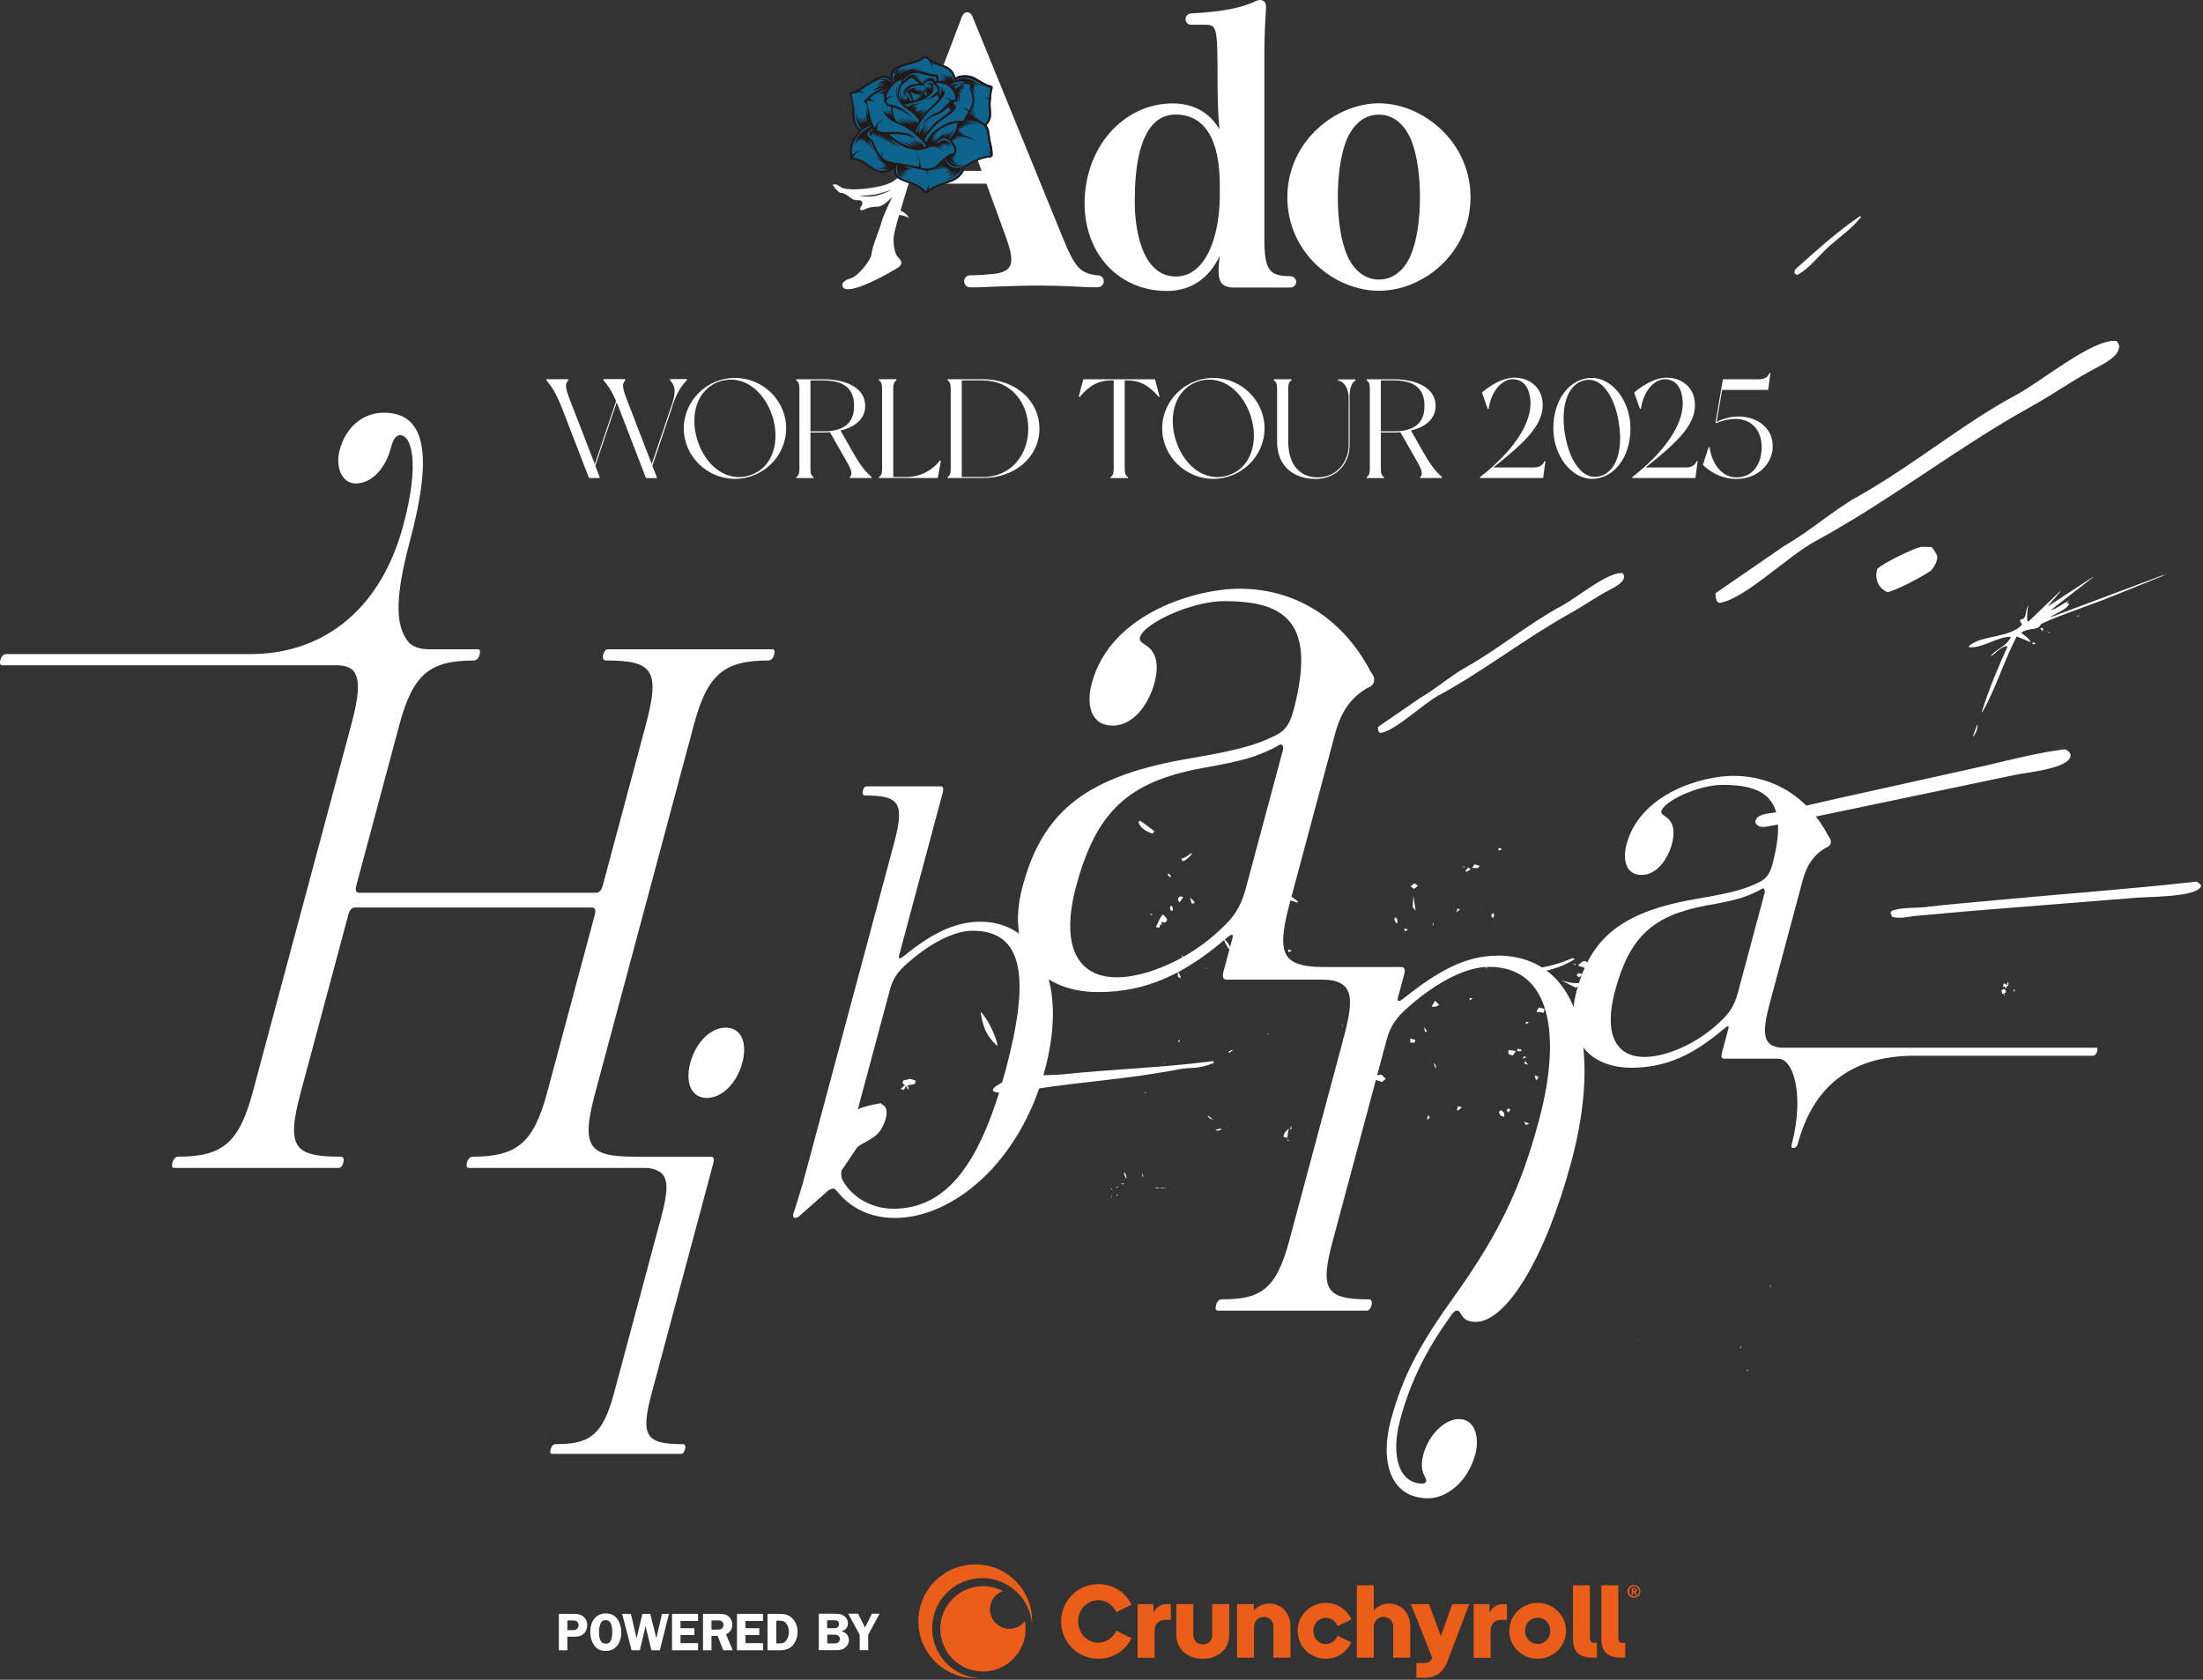 <svg width="611" height="466" viewBox="0 0 611 466" fill="none" xmlns="http://www.w3.org/2000/svg">
<rect x="0" y="0" width="611" height="466" fill="#333333" stroke="none"/>
<g clip-path="url(#clip0_704_1825)">
<path d="M258.545 451.669C258.545 443.994 264.777 437.8 272.414 437.8C279.748 437.8 285.752 443.5 286.246 450.719C286.246 450.415 286.246 450.111 286.246 449.807C286.322 441.068 279.254 434 270.515 434C261.775 434 254.707 441.068 254.707 449.769C254.707 458.471 261.775 465.577 270.477 465.577C270.818 465.577 271.198 465.577 271.54 465.577C264.283 465.121 258.507 459.079 258.545 451.707V451.669Z" fill="#EB5E1A"/>
<path d="M279.975 451.859C277.011 451.859 274.579 449.427 274.579 446.463C274.579 444.145 276.061 442.132 278.151 441.41C276.517 440.536 274.617 440.042 272.641 440.042C266.105 440.042 260.785 445.323 260.785 451.859C260.785 458.395 266.067 463.715 272.603 463.715C279.139 463.715 284.458 458.433 284.458 451.897C284.458 451.137 284.382 450.415 284.268 449.731C283.28 451.023 281.722 451.859 279.975 451.859Z" fill="#EB5E1A"/>
<path d="M294.301 449.807C294.301 444.107 298.899 439.472 304.636 439.472C308.816 439.472 312.122 441.789 313.832 445.171L309.614 447.261C308.74 445.361 306.916 443.917 304.636 443.917C301.559 443.917 299.013 446.463 299.013 449.807C299.013 453.151 301.559 455.735 304.636 455.735C306.878 455.735 308.702 454.291 309.614 452.391L313.832 454.481C312.122 457.825 308.816 460.181 304.636 460.181C298.937 460.181 294.301 455.583 294.301 449.845V449.807Z" fill="#EB5E1A"/>
<path d="M315.469 445.02H319.915V447.414C320.713 445.894 321.967 445.02 323.486 445.02H324.74V449.39H323.296C321.169 449.39 320.219 450.568 320.219 452.62V459.915H315.507V445.058L315.469 445.02Z" fill="#EB5E1A"/>
<path d="M326.258 453.531V445.02H330.97V453.531C330.97 455.165 331.996 456.191 333.592 456.191C335.188 456.191 336.213 455.165 336.213 453.531V445.02H340.925V453.531C340.925 457.483 337.847 460.181 333.592 460.181C329.336 460.181 326.258 457.483 326.258 453.531Z" fill="#EB5E1A"/>
<path d="M343.132 445.02H347.73V446.843C348.756 445.666 350.238 444.868 351.909 444.868C355.557 444.868 357.913 447.527 357.913 451.327V459.877H353.201V451.327C353.201 449.769 352.023 448.553 350.504 448.553C348.984 448.553 347.806 449.731 347.806 451.327V459.877H343.094V445.02H343.132Z" fill="#EB5E1A"/>
<path d="M370.944 453.798L374.782 455.621C373.566 458.281 370.906 460.181 367.714 460.181C363.383 460.181 359.887 456.723 359.887 452.43C359.887 448.136 363.383 444.678 367.714 444.678C370.944 444.678 373.604 446.578 374.82 449.276L370.944 451.138C370.45 449.77 369.196 448.82 367.714 448.82C365.739 448.82 364.257 450.416 364.257 452.468C364.257 454.52 365.739 456.115 367.714 456.115C369.158 456.115 370.412 455.204 370.944 453.874V453.798Z" fill="#EB5E1A"/>
<path d="M376.305 439.814H381.017V446.806C382.042 445.628 383.486 444.868 385.12 444.868C388.768 444.868 391.124 447.528 391.124 451.328V459.877H386.412V451.328C386.412 449.77 385.234 448.554 383.714 448.554C382.194 448.554 381.017 449.732 381.017 451.328V459.877H376.305V439.814Z" fill="#EB5E1A"/>
<path d="M399.63 453.873L402.784 445.02H407.496L401.492 460.789C400.238 464.057 398.262 465.463 394.956 465.463H392.829V461.359H394.956C396.248 461.359 396.894 460.827 397.236 459.915L391.309 445.02H396.324L399.63 453.873Z" fill="#EB5E1A"/>
<path d="M408.676 445.02H413.122V447.414C413.92 445.894 415.174 445.02 416.694 445.02H417.947V449.39H416.504C414.376 449.39 413.426 450.568 413.426 452.62V459.915H408.714V445.058L408.676 445.02Z" fill="#EB5E1A"/>
<path d="M418.602 452.43C418.602 448.174 422.097 444.678 426.467 444.678C430.837 444.678 434.333 448.174 434.333 452.43C434.333 456.685 430.837 460.181 426.467 460.181C422.097 460.181 418.602 456.723 418.602 452.43ZM422.971 452.43C422.971 454.52 424.529 456.077 426.467 456.077C428.405 456.077 429.963 454.52 429.963 452.43C429.963 450.34 428.405 448.782 426.467 448.782C424.529 448.782 422.971 450.34 422.971 452.43Z" fill="#EB5E1A"/>
<path d="M441.772 459.877C437.858 459.877 436.262 458.167 436.262 454.481V439.814H440.974V454.481C440.974 455.317 441.316 455.773 442.152 455.773H442.911V459.877H441.734H441.772Z" fill="#EB5E1A"/>
<path d="M449.639 459.877C445.725 459.877 444.129 458.167 444.129 454.481V439.814H448.841V454.481C448.841 455.317 449.183 455.773 450.019 455.773H450.779V459.877H449.601H449.639Z" fill="#EB5D19"/>
<path d="M454.731 440.574C454.579 440.308 454.351 440.08 454.085 439.928C453.819 439.776 453.515 439.7 453.173 439.7C452.831 439.7 452.565 439.776 452.261 439.928C451.995 440.08 451.767 440.308 451.615 440.574C451.463 440.84 451.387 441.144 451.387 441.486C451.387 441.828 451.463 442.094 451.615 442.36C451.767 442.626 451.995 442.816 452.261 443.006C452.527 443.158 452.831 443.234 453.173 443.234C453.515 443.234 453.781 443.158 454.085 443.006C454.351 442.854 454.579 442.626 454.731 442.36C454.883 442.094 454.959 441.79 454.959 441.486C454.959 441.182 454.883 440.878 454.731 440.574ZM454.427 442.17C454.313 442.398 454.123 442.55 453.933 442.664C453.743 442.778 453.477 442.854 453.211 442.854C452.831 442.854 452.489 442.702 452.223 442.436C451.957 442.17 451.843 441.828 451.843 441.448C451.843 441.182 451.919 440.954 452.033 440.726C452.147 440.498 452.337 440.346 452.527 440.232C452.717 440.118 452.983 440.042 453.249 440.042C453.629 440.042 453.971 440.194 454.237 440.46C454.503 440.726 454.617 441.068 454.617 441.486C454.617 441.752 454.541 441.98 454.427 442.208V442.17Z" fill="#EB5E1A"/>
<path d="M454.048 441.144C454.048 441.144 453.972 440.84 453.858 440.726C453.744 440.612 453.554 440.574 453.364 440.574H452.566V442.436H452.946V441.752H453.136L453.592 442.436H454.048L453.592 441.752C453.592 441.752 453.82 441.676 453.896 441.6C454.01 441.486 454.086 441.334 454.086 441.182L454.048 441.144ZM453.554 441.334C453.554 441.334 453.402 441.41 453.326 441.41H452.946V440.84H453.326C453.326 440.84 453.516 440.84 453.554 440.916C453.63 440.954 453.668 441.03 453.668 441.144C453.668 441.258 453.668 441.296 453.554 441.372V441.334Z" fill="#EB5E1A"/>
<path d="M157.356 457.825H155V447.718H158.8C159.788 447.718 160.7 447.718 161.536 448.288C162.41 448.895 162.866 449.769 162.866 450.795C162.866 451.745 162.524 452.733 161.764 453.341C160.89 454.063 159.978 454.063 158.876 454.063H157.356V457.787V457.825ZM158.686 452.239C159.256 452.239 159.712 452.239 160.13 451.783C160.358 451.517 160.472 451.213 160.472 450.871C160.472 450.491 160.32 450.073 159.978 449.807C159.598 449.541 159.142 449.541 158.686 449.541H157.356V452.239H158.686Z" fill="white"/>
<path d="M164.763 456.381C164.041 455.317 163.699 454.025 163.699 452.771C163.699 450.073 165.029 447.603 168.031 447.603C169.361 447.603 170.425 448.059 171.223 449.161C171.945 450.149 172.325 451.593 172.325 452.809C172.325 453.949 172.021 455.355 171.375 456.305C170.577 457.445 169.399 458.015 168.031 458.015C166.663 458.015 165.561 457.559 164.763 456.419V456.381ZM166.473 450.643C166.245 451.251 166.131 452.125 166.131 452.733C166.131 453.987 166.321 456.001 167.993 456.001C168.791 456.001 169.247 455.621 169.513 454.861C169.741 454.253 169.817 453.417 169.817 452.733C169.817 452.011 169.741 451.137 169.437 450.453C169.133 449.769 168.715 449.465 167.993 449.465C167.195 449.465 166.739 449.883 166.473 450.605V450.643Z" fill="white"/>
<path d="M183 457.825H180.683L179.049 451.137L177.453 457.825H175.173L172.551 447.718H174.983L176.541 454.519L178.175 447.718H180.341L182.05 454.519L182.126 454.063L183.608 447.718H185.546L183 457.825Z" fill="white"/>
<path d="M188.743 449.655V451.707H192.581V453.607H188.743V455.849H193.606V457.825H186.387V447.718H193.606V449.693H188.743V449.655Z" fill="white"/>
<path d="M197.329 457.825H194.973V447.718H199.229C200.14 447.718 201.052 447.718 201.812 448.25C202.648 448.781 203.104 449.769 203.104 450.757C203.104 451.897 202.458 452.961 201.356 453.379L203.218 457.825H200.596L199.039 453.835H197.329V457.825ZM197.329 452.087H198.621C199.115 452.087 199.646 452.125 200.064 451.897C200.444 451.669 200.672 451.175 200.672 450.757C200.672 450.377 200.444 449.921 200.102 449.731C199.722 449.465 199.039 449.541 198.583 449.541H197.329V452.125V452.087Z" fill="white"/>
<path d="M206.754 449.655V451.707H210.592V453.607H206.754V455.849H211.618V457.825H204.398V447.718H211.618V449.693H206.754V449.655Z" fill="white"/>
<path d="M215.839 447.718C217.283 447.718 218.537 447.794 219.639 448.857C220.741 449.883 221.197 451.289 221.197 452.733C221.197 454.101 220.779 455.393 219.905 456.419C218.917 457.521 217.663 457.825 216.219 457.825H212.875V447.718H215.801H215.839ZM215.269 455.925H216.067C217.055 455.925 217.701 455.735 218.233 454.861C218.613 454.215 218.803 453.417 218.803 452.695C218.803 451.897 218.575 451.061 218.081 450.415C217.549 449.693 216.941 449.617 216.105 449.617H215.307V455.963L215.269 455.925Z" fill="white"/>
<path d="M231.608 447.717C232.406 447.717 233.242 447.717 233.926 448.173C234.724 448.705 235.18 449.427 235.18 450.377C235.18 451.517 234.42 452.277 233.356 452.543C234.61 452.809 235.446 453.797 235.446 455.089C235.446 455.963 234.914 456.761 234.192 457.255C233.47 457.787 232.482 457.787 231.608 457.787H227.086V447.679H231.608V447.717ZM229.442 451.707H231.038C231.456 451.707 231.95 451.707 232.292 451.479C232.558 451.289 232.71 450.909 232.71 450.567C232.71 450.187 232.52 449.845 232.216 449.655C231.874 449.465 231.266 449.503 230.848 449.503H229.404V451.707H229.442ZM229.442 455.925H231.076C231.494 455.925 232.064 455.925 232.406 455.697C232.748 455.469 232.938 455.051 232.938 454.671C232.938 454.291 232.71 453.873 232.368 453.683C232.026 453.493 231.57 453.493 231.19 453.493H229.442V455.925Z" fill="white"/>
<path d="M240.798 453.531V457.787H238.442V453.531L235.25 447.679H237.986L239.924 451.517L241.824 447.679H243.952L240.798 453.531Z" fill="white"/>
</g>
<path fill-rule="evenodd" clip-rule="evenodd" d="M357.868 76.613C351.88 76.613 350.672 74.826 350.672 65.965V16.25C350.672 11.421 350.745 9.199 350.938 5.771C351.131 2.68 351.131 2.101 351.131 1.738C351.131 0.7 350.455 0 349.465 0C349.175 0 348.862 0.097 348.524 0.217H348.451C344.564 2.197 338.865 3.284 330.39 3.718C329.4 3.839 328.821 4.419 328.821 5.288C328.821 6.229 329.425 6.857 330.39 6.857H333.747C337.465 6.857 337.682 6.857 337.682 21.682C337.682 27.622 337.827 31.727 338.213 35.88C334.616 29.674 328.7 28.685 325.296 28.685C311.581 28.685 300.812 40.854 300.812 56.427C300.812 70.504 310.398 80.718 323.606 80.718C330.246 80.718 335.316 77.313 338.286 70.987C338.093 72.532 337.972 73.909 337.972 75.237C337.972 78.496 339.203 79.776 342.318 79.776H357.675C358.93 79.776 359.51 78.955 359.51 78.207C359.51 77.458 358.882 76.637 357.844 76.637M338.31 54.158C338.31 65.385 334.543 76.709 326.093 76.709C317.642 76.709 314.72 65.868 314.72 55.727C314.72 35.928 320.853 31.775 325.996 31.775C334.061 31.775 338.31 38.536 338.31 51.357V54.158Z" fill="white"/>
<path fill-rule="evenodd" clip-rule="evenodd" d="M399.639 35.856C394.786 31.292 388.508 28.66 382.448 28.66C376.387 28.66 370.109 31.292 365.256 35.856C359.944 40.854 357.047 47.542 357.047 54.713C357.047 70.239 370.182 80.669 382.448 80.669C394.713 80.669 407.848 70.239 407.848 54.713C407.848 47.542 404.927 40.83 399.639 35.856ZM391.188 71.035C390.078 73.474 387.446 77.555 382.448 77.555C377.45 77.555 374.818 73.474 373.707 71.035C371.969 67.027 371.051 61.377 371.051 54.713C371.051 50.029 371.51 43.365 373.683 38.319C374.794 35.88 377.425 31.799 382.424 31.799C387.422 31.799 390.053 35.88 391.164 38.319C393.361 43.389 393.82 50.053 393.82 54.737C393.82 61.401 392.903 67.052 391.164 71.06" fill="white"/>
<path fill-rule="evenodd" clip-rule="evenodd" d="M304.387 76.395C299.655 75.768 298.254 74.705 294.343 64.927L269.739 4.636C269.304 3.573 268.604 3.404 268.218 3.404C267.614 3.404 267.107 3.863 266.793 4.636L249.891 48.991C249.433 49.136 248.829 49.474 248.129 50.029C245.424 52.226 235.114 53.24 233.304 51.961C231.493 50.681 231.372 51.309 230.986 51.188C230.599 51.067 232.652 53.627 233.183 53.506C233.69 53.385 234.849 54.013 235.766 54.785C236.66 55.558 237.698 55.558 237.698 55.558C239.243 55.293 239.509 56.452 238.857 57.224C238.205 57.997 238.857 58.383 238.857 58.383C240.402 57.997 240.789 57.345 243.372 57.345C244.555 57.345 246.125 56.041 247.477 54.617C246.245 57.176 244.869 60.146 244.579 61.353C244 63.623 241.899 68.355 241.73 70.359C241.561 72.363 237.795 76.709 236.032 77.192C233.376 77.892 233.593 79.196 233.593 79.196C234.245 83.035 247.815 75.092 249.191 74.15C250.567 73.208 249.915 72.146 249.119 71.422C248.298 70.697 247.404 67.751 248.056 64.588C248.274 63.55 248.781 61.691 249.36 59.663C249.771 59.663 250.157 59.711 250.543 59.856C251.074 59.953 251.557 60.17 251.968 60.508C252.089 60.46 252.064 60.411 252.016 60.339C251.871 60.122 251.726 59.88 251.581 59.663C251.219 59.301 250.809 59.011 250.374 58.745C250.157 58.673 249.964 58.504 249.746 58.431C250.736 55.075 251.799 51.623 252.016 50.874L254.31 50.946H273.578L278.817 65.289C279.976 68.452 280.483 70.456 280.483 71.953C280.483 73.691 279.904 75.526 275.606 75.985C273.602 76.178 271.26 76.371 269.063 76.371C268.145 76.371 267.397 77.12 267.397 78.037C267.397 78.955 268.145 79.728 269.063 79.728C270.27 79.728 270.874 79.728 273.288 79.631C277.151 79.438 284.105 79.221 288.355 79.221C291.469 79.221 295.526 79.341 298.689 79.51C301.224 79.703 303.252 79.703 304.339 79.703C305.57 79.703 306.126 78.834 306.126 78.013C306.126 77.096 305.498 76.468 304.435 76.347M247.259 52.709C246.921 52.854 245.593 53.578 243.251 54.23C240.909 54.882 238.302 54.279 238.302 54.279C239.002 54.279 241.368 54.279 243.179 53.844C244.99 53.433 247.598 52.54 247.259 52.709ZM254.503 47.397L263.509 23.542L272.25 47.397H254.503Z" fill="white"/>
<path d="M274.591 23.711C273.963 23.445 273.335 23.228 272.78 22.914C271.234 22.093 270.1 20.958 267.902 20.886C266.816 20.862 265.633 20.934 265.077 21.586C264.763 20.668 264.353 19.799 263.725 19.22C263.073 18.64 262.301 18.278 261.359 17.94C260.49 17.65 259.572 17.336 258.8 16.902C258.437 16.709 258.099 16.395 257.737 16.129C257.399 15.888 256.989 15.55 256.578 15.453C256.216 15.381 255.999 15.646 255.733 15.815C255.129 16.226 254.598 16.564 253.777 16.805C251.749 17.409 249.48 17.819 248.007 18.954C247.306 19.485 246.606 20.33 247.065 21.586C246.655 21.296 246.196 21.055 245.64 20.982C245.037 20.886 244.385 21.079 243.878 21.296C242.888 21.683 241.97 22.238 241.101 22.745C240.208 23.252 239.459 23.856 238.542 24.387C237.89 24.749 237.165 25.111 236.369 25.401C235.886 25.57 235.451 25.618 235.524 26.198C235.572 26.608 235.813 26.994 235.958 27.381C236.465 28.612 236.344 30.085 236.369 31.654C236.369 33.779 237.141 35.325 238.155 36.29C237.045 37.715 235.693 39.284 235.644 41.699C235.644 42.133 235.693 42.544 235.765 42.955C235.837 43.317 235.837 43.848 235.982 44.138C236.103 44.403 236.417 44.307 236.707 44.307C236.852 44.307 236.996 44.307 237.141 44.355C239.025 44.814 240.208 45.973 241.705 46.89C242.55 47.397 243.467 47.856 244.675 47.928C246.027 48.025 246.92 47.397 247.886 46.987C247.813 49.546 249.987 50.005 251.773 50.729C252.667 51.091 253.584 51.429 254.405 51.864C255.033 52.202 255.564 52.613 256.047 53.096C256.288 53.337 256.53 53.675 256.965 53.53C257.423 53.361 257.882 52.975 258.317 52.685C259.693 51.84 261.311 51.309 263.025 50.729C264.16 50.343 265.126 49.884 265.922 49.208C266.695 48.532 267.371 47.711 267.492 46.504C269.496 45.538 271.186 44.138 273.794 43.751C274.156 43.703 274.591 43.703 274.929 43.558C275.412 43.365 275.315 42.785 275.291 42.133C275.218 40.878 274.88 39.912 274.687 38.85C274.397 37.329 274.47 35.614 273.576 34.793C274.108 34.238 274.542 33.586 274.76 32.789C275.098 31.558 274.615 29.699 274.76 28.25C274.808 27.791 274.88 27.332 274.904 26.85C274.929 26.391 274.953 25.884 275.049 25.449C275.122 25.087 275.387 24.532 275.291 24.145C275.218 23.831 274.88 23.783 274.591 23.638" fill="#0C648F"/>
<path d="M274.591 23.711C273.963 23.445 273.335 23.228 272.78 22.914C271.234 22.093 270.1 20.958 267.902 20.886C266.816 20.862 265.633 20.934 265.077 21.586C264.763 20.668 264.353 19.799 263.725 19.22C263.073 18.64 262.301 18.278 261.359 17.94C260.49 17.65 259.572 17.336 258.8 16.902C258.437 16.709 258.099 16.395 257.737 16.129C257.399 15.888 256.989 15.55 256.578 15.453C256.216 15.381 255.999 15.646 255.733 15.815C255.129 16.226 254.598 16.564 253.777 16.805C251.749 17.409 249.48 17.819 248.007 18.954C247.306 19.485 246.606 20.33 247.065 21.586C246.655 21.296 246.196 21.055 245.64 20.982C245.037 20.886 244.385 21.079 243.878 21.296C242.888 21.683 241.97 22.238 241.101 22.745C240.208 23.252 239.459 23.856 238.542 24.387C237.89 24.749 237.165 25.111 236.369 25.401C235.886 25.57 235.451 25.618 235.524 26.198C235.572 26.608 235.813 26.994 235.958 27.381C236.465 28.612 236.344 30.085 236.369 31.654C236.369 33.779 237.141 35.325 238.155 36.29C237.045 37.715 235.693 39.284 235.644 41.699C235.644 42.133 235.693 42.544 235.765 42.955C235.837 43.317 235.837 43.848 235.982 44.138C236.103 44.403 236.417 44.307 236.707 44.307C236.852 44.307 236.996 44.307 237.141 44.355C239.025 44.814 240.208 45.973 241.705 46.89C242.55 47.397 243.467 47.856 244.675 47.928C246.027 48.025 246.92 47.397 247.886 46.987C247.813 49.546 249.987 50.005 251.773 50.729C252.667 51.091 253.584 51.429 254.405 51.864C255.033 52.202 255.564 52.613 256.047 53.096C256.288 53.337 256.53 53.675 256.965 53.53C257.423 53.361 257.882 52.975 258.317 52.685C259.693 51.84 261.311 51.309 263.025 50.729C264.16 50.343 265.126 49.884 265.922 49.208C266.695 48.532 267.371 47.711 267.492 46.504C269.496 45.538 271.186 44.138 273.794 43.751C274.156 43.703 274.591 43.703 274.929 43.558C275.412 43.365 275.315 42.785 275.291 42.133C275.218 40.878 274.88 39.912 274.687 38.85C274.397 37.329 274.47 35.614 273.576 34.793C274.108 34.238 274.542 33.586 274.76 32.789C275.098 31.558 274.615 29.699 274.76 28.25C274.808 27.791 274.88 27.332 274.904 26.85C274.929 26.391 274.953 25.884 275.049 25.449C275.122 25.087 275.387 24.532 275.291 24.145C275.218 23.831 274.88 23.783 274.591 23.638M269.061 23.59C268.796 24.966 269.641 25.98 269.713 27.308C269.786 28.636 269.279 29.723 268.82 30.665C268.264 30.254 267.661 29.82 266.864 29.699C267.613 29.964 268.192 30.399 268.53 31.123C268.289 31.51 267.999 31.896 267.782 32.306C267.54 32.717 267.395 33.176 267.106 33.538C264.16 33.2 261.866 34.431 260.128 35.639C258.655 36.653 257.568 37.956 256.723 39.405C256.602 39.309 256.506 39.164 256.409 39.019C256.844 37.884 257.52 36.991 258.244 36.121C258.944 35.276 259.765 34.455 260.635 33.755C261.504 33.055 262.566 32.451 263.435 31.751C263.87 31.413 264.353 31.051 264.691 30.616C264.86 30.399 264.981 30.109 265.077 29.82C265.174 29.53 265.295 29.24 265.271 28.926C265.222 29.216 264.932 29.433 264.788 29.626C264.836 29.361 264.836 29.023 264.788 28.733C264.715 28.926 264.643 29.119 264.57 29.312C264.57 29.047 264.594 28.636 264.498 28.395C264.788 28.226 265.198 28.323 265.488 28.178C265.947 27.936 265.488 27.019 265.488 26.536C265.85 27.067 266.116 27.791 266.043 28.685C266.285 27.936 266.067 26.753 265.753 26.174C266.019 26.463 266.26 26.946 266.405 27.357C266.405 26.56 266.043 25.884 265.657 25.377C266.043 25.546 266.333 25.835 266.598 26.149C266.429 25.787 266.212 25.497 265.971 25.184C266.309 25.353 266.598 25.57 266.84 25.835C266.647 25.425 266.333 25.039 266.116 24.677C266.478 24.701 266.671 24.942 266.912 25.135C266.816 24.918 266.695 24.749 266.55 24.58C266.937 24.58 267.178 24.749 267.419 24.918C267.226 24.677 266.985 24.483 266.84 24.169C267.081 24.218 267.275 24.314 267.468 24.411C267.347 24.218 267.154 24.025 267.033 23.88C267.299 23.88 267.564 23.952 267.757 24.049C267.444 23.759 266.888 23.469 266.309 23.711C266.333 23.783 266.357 23.856 266.405 23.928C266.212 24 266.116 23.831 265.947 23.831C266.019 23.952 266.188 23.976 266.188 24.169C266.019 24.073 265.753 24.049 265.512 24.073C265.512 24.169 265.633 24.266 265.681 24.363C265.464 24.363 265.367 24.29 265.198 24.266C265.198 24.387 265.343 24.483 265.367 24.652C265.101 24.532 264.86 24.363 264.546 24.338C265.077 23.759 265.922 23.252 266.816 22.938C266.043 23.011 265.415 23.421 264.788 23.711C265.101 23.373 265.512 23.131 265.947 22.938C265.319 23.131 264.667 23.421 264.136 23.759C264.329 23.493 264.715 23.276 265.029 23.035C264.57 23.18 264.112 23.445 263.701 23.662C263.629 23.662 263.604 23.59 263.532 23.566C264.353 22.866 266.405 22.214 267.661 22.841C266.937 23.035 266.333 23.324 265.826 23.711C266.623 23.252 268.24 23.035 269.061 23.566M262.808 37.836C263.17 37.474 263.411 37.015 263.653 36.556C263.315 36.966 262.88 37.304 262.397 37.618C262.252 37.715 262.107 37.884 261.914 37.884C262.18 37.522 262.639 37.136 262.808 36.628C262.373 37.087 261.842 37.474 261.262 37.836C261.456 37.498 261.721 37.208 261.89 36.846C260.949 37.691 260.055 38.705 258.896 39.405C259.113 39.067 259.427 38.729 259.717 38.415C259.355 38.633 258.944 38.946 258.582 39.212C258.824 38.753 259.307 38.439 259.621 38.005C259.162 38.294 258.727 38.729 258.244 39.043C258.631 38.464 259.089 37.956 259.548 37.474C259.089 37.787 258.703 38.15 258.293 38.512C258.703 37.884 259.355 37.353 259.862 36.797C259.282 37.111 258.824 37.57 258.293 37.956C260.152 36.218 262.132 34.504 265.512 34.093C265.44 36.121 264.474 37.377 263.387 38.488C263.315 38.464 263.242 38.391 263.17 38.367C263.58 37.981 263.87 37.401 264.184 36.846C264.425 36.387 264.715 35.928 264.763 35.445C264.353 36.483 263.653 37.28 262.759 37.884M255.299 39.936C254.526 39.429 253.874 38.777 252.884 38.512C253.439 38.826 254.043 39.212 254.526 39.647C254.067 39.453 253.608 39.091 253.077 38.971C253.705 39.357 254.381 39.767 254.96 40.226C254.14 39.912 253.391 39.381 252.498 39.091C253.15 39.502 253.802 40.009 254.453 40.419C253.536 40.154 252.812 39.574 251.894 39.284C252.449 39.719 253.125 40.178 253.753 40.588C252.329 40.178 251.073 39.478 249.649 39.019C250.807 39.55 251.822 40.226 252.932 40.781C250.349 40.178 248.296 38.777 246.558 37.232C249.673 37.015 252.087 37.546 254.164 38.488C253.391 38.005 252.691 37.304 251.701 37.039C250.638 36.749 249.48 36.58 248.055 36.604C246.244 36.604 244.216 36.918 243.202 36.025C243.347 35.325 243.347 34.624 243.709 34.142C244.023 33.731 244.53 33.248 245.085 33.031C244.795 32.958 244.53 33.2 244.312 33.345C243.612 33.828 242.912 34.6 242.719 35.518C241.994 34.624 241.584 33.417 241.318 32.017C241.053 30.689 240.642 29.312 240.377 28.033C241.318 27.767 242.26 28.081 242.767 28.54C242.284 28.057 241.874 27.502 241.101 27.332C242.429 26.029 244.168 25.111 246.316 24.556C245.278 25.111 244.023 25.473 243.226 26.246C243.733 25.956 244.264 25.691 244.94 25.546C244.578 25.763 244.216 25.956 243.926 26.198C244.216 26.005 244.675 25.86 245.158 25.787C244.988 26.005 244.53 26.198 244.264 26.439C244.578 26.367 244.868 26.149 245.302 26.101C245.109 26.415 244.916 26.705 244.675 26.994C244.892 26.85 245.133 26.632 245.423 26.487C245.085 27.067 245.061 28.129 245.278 28.926C245.278 28.491 245.351 28.033 245.447 27.671C245.447 28.347 245.52 28.974 245.954 29.264C246.268 29.481 246.751 29.457 247.186 29.578C247.065 30.423 247.113 31.606 247.403 32.331C246.993 31.872 246.775 31.075 246.655 30.23C246.582 30.737 246.703 31.341 246.775 31.823C246.534 31.63 246.268 31.051 246.147 30.568C246.075 31.003 246.268 31.413 246.341 31.775C246.075 31.582 245.737 31.099 245.64 30.592C245.64 30.906 245.785 31.292 245.882 31.582C245.568 31.389 245.399 30.954 245.206 30.592C245.206 30.858 245.327 31.075 245.399 31.317C245.158 31.099 245.013 30.785 244.844 30.52C244.916 31.268 245.471 31.775 245.882 32.258C246.316 32.741 246.848 33.2 247.379 33.538C248.538 34.238 249.914 34.648 251.073 35.3C252.256 35.952 253.27 36.773 254.26 37.642C255.25 38.512 256.168 39.429 256.94 40.54C256.747 40.612 256.53 40.661 256.337 40.733C255.926 40.154 255.516 39.55 254.912 39.164C255.081 39.405 255.25 39.647 255.395 39.912M254.453 31.003C254.502 30.882 254.719 30.761 254.767 30.592C254.429 30.713 254.212 30.93 253.826 31.003C253.971 30.809 254.284 30.568 254.453 30.326C254.188 30.399 253.971 30.544 253.681 30.592C253.898 30.351 254.26 30.037 254.526 29.771C254.164 29.916 253.802 30.061 253.367 30.133C253.85 29.82 254.309 29.53 254.743 29.168C254.188 29.385 253.681 29.675 253.005 29.795C253.319 29.337 254.043 29.095 254.671 28.829C255.299 28.564 255.975 28.323 256.554 28.057C256.047 28.202 255.54 28.419 254.985 28.588C254.429 28.757 253.85 28.854 253.198 28.95C252.787 28.998 252.643 29.385 252.353 29.554C252.449 29.337 252.618 29.047 252.836 28.878C252.498 28.926 252.425 29.312 252.135 29.457C251.894 29.578 251.484 29.457 251.29 29.361C251.073 29.264 250.904 29.071 250.759 28.95C251.773 28.998 252.691 28.685 253.56 28.443C254.236 28.25 254.888 28.057 255.516 27.815C256.144 27.574 256.723 27.332 257.206 26.946C257.423 26.777 257.616 26.536 257.882 26.343C258.123 26.149 258.437 25.956 258.558 25.763C259.041 25.063 259.331 23.083 258.051 23.011C257.447 22.986 257.158 23.324 256.723 23.445C257.254 23.445 257.785 23.3 258.172 23.566C258.558 23.831 258.824 24.435 258.606 25.039C258.631 24.483 258.389 23.976 258.003 23.807C258.148 24.121 258.075 24.628 258.003 24.99C257.93 24.556 257.93 24.025 257.665 23.807C257.761 24.049 257.81 24.411 257.761 24.701C257.641 24.411 257.568 24.049 257.303 23.928C257.423 24.097 257.472 24.556 257.375 24.797C257.375 24.435 257.158 24.29 256.916 24.169C256.723 23.856 256.433 23.662 256.095 23.493C256.385 23.204 256.723 22.866 257.134 22.672C257.496 22.503 258.268 22.431 258.606 22.672C258.751 22.769 258.848 23.059 258.969 23.228C259.065 23.397 259.234 23.59 259.379 23.735C259.669 24.025 260.031 24.363 260.103 24.821C260.152 25.184 259.838 25.57 259.596 25.787C259.307 26.029 259.017 26.198 258.727 26.415C258.437 26.608 258.172 26.874 257.906 27.091C257.568 27.381 257.206 27.574 256.844 27.815C257.93 27.357 259.186 26.946 260.007 26.222C260.176 26.584 260.272 26.994 260.393 27.405C258.896 29.216 256.916 30.592 255.516 32.5C255.83 31.679 256.457 31.003 256.965 30.302C256.53 30.64 256.071 31.099 255.588 31.437C255.781 31.123 256.095 30.834 256.288 30.52C255.854 30.834 255.492 31.22 254.96 31.437C255.202 31.051 255.709 30.689 255.95 30.206C255.468 30.52 255.033 30.858 254.453 31.075M250.18 27.888C249.6 27.188 249.649 25.739 249.938 24.846C249.576 25.594 249.431 26.777 249.649 27.84C249.359 27.574 249.286 26.898 249.286 26.343C249.286 25.787 249.48 25.256 249.649 24.749C249.818 24.314 249.987 23.783 250.3 23.421C250.614 23.059 251.097 22.817 251.459 22.528C251.846 22.238 252.208 21.827 252.618 21.634C252.691 21.61 252.787 21.562 252.908 21.586C253.343 21.61 253.729 22.141 253.995 22.383C254.333 22.697 254.671 22.986 255.033 23.204C253.029 23.204 251.146 23.831 250.687 25.449C250.638 25.642 250.542 26.029 250.59 26.174C250.638 26.294 250.783 26.27 250.904 26.343C251.339 26.584 251.604 27.091 251.822 27.598C251.725 27.574 251.556 27.381 251.459 27.284C251.508 27.429 251.556 27.55 251.628 27.695C251.484 27.646 251.315 27.405 251.242 27.212C251.266 27.405 251.363 27.671 251.435 27.84C251.121 27.622 250.88 27.188 250.711 26.753C250.759 27.163 250.977 27.502 251.097 27.888C250.638 27.598 250.445 27.019 250.3 26.391C250.3 26.97 250.542 27.429 250.663 27.912C250.204 27.405 249.914 26.487 250.035 25.522C249.89 26.198 250.035 27.212 250.156 27.888M259.765 22.552C259.621 22.552 259.5 22.648 259.379 22.672C259.307 22.503 259.186 22.359 259.065 22.238C259.21 22.238 259.331 22.286 259.451 22.238C259.065 21.972 258.727 21.61 258.051 21.658C257.568 21.683 257.037 21.755 256.506 21.779C256.916 21.827 257.327 21.9 257.689 22.02C257.254 22.117 256.699 21.996 256.264 22.117C256.457 22.262 256.868 22.165 257.109 22.286C256.82 22.383 256.361 22.383 255.999 22.359C256.168 22.455 256.433 22.455 256.627 22.552C256.433 22.6 256.168 22.552 256.023 22.648C256.095 22.697 256.216 22.672 256.313 22.721C256.144 22.817 255.975 22.938 255.806 23.059C255.637 22.89 255.395 22.793 255.178 22.648C255.371 22.648 255.612 22.648 255.83 22.648C255.492 22.479 254.96 22.528 254.671 22.31C255.057 22.262 255.371 22.31 255.733 22.31C255.25 22.165 254.816 21.996 254.284 21.948C254.502 21.9 254.816 21.876 255.057 21.9C254.791 21.827 254.478 21.779 254.164 21.731C254.381 21.61 254.767 21.61 255.081 21.562C254.695 21.514 254.284 21.489 253.898 21.441C254.115 21.369 254.405 21.345 254.647 21.296C254.598 21.2 254.478 21.272 254.405 21.272C254.14 21.272 253.826 21.224 253.584 21.248C253.946 21.103 254.526 21.079 254.96 21.127C254.502 21.006 253.971 20.934 253.367 20.982C253.802 20.765 254.478 20.813 255.009 20.837C254.478 20.717 253.85 20.668 253.15 20.717C251.725 20.862 251.315 21.996 250.373 22.6C251.073 21.393 252.16 20.306 254.067 20.258C255.033 20.258 255.83 20.548 256.651 20.789C257.568 21.031 258.437 21.32 259.572 21.272C259.717 21.634 259.645 22.165 259.693 22.6M256.506 26.367C256.53 26.222 256.699 26.101 256.771 25.956C256.651 26.053 256.53 26.125 256.409 26.198C256.506 26.029 256.651 25.811 256.699 25.546C256.651 25.594 256.602 25.691 256.53 25.739C256.047 26.077 255.274 26.608 254.453 26.415C254.816 26.536 255.25 26.608 255.709 26.56C255.419 26.777 254.985 26.898 254.502 26.946C254.767 27.019 255.129 26.97 255.468 26.946C255.057 27.163 254.55 27.308 253.898 27.308C254.212 27.332 254.502 27.429 254.84 27.429C254.357 27.622 253.85 27.767 253.319 27.912C253.15 27.091 252.908 26.318 252.643 25.594C253.343 25.932 254.212 26.318 255.323 26.174C256.095 26.077 256.506 25.57 256.796 25.039C256.844 25.497 256.989 25.835 257.085 26.222C256.94 26.415 256.747 26.536 256.53 26.681C256.578 26.512 256.747 26.343 256.844 26.174C256.747 26.222 256.626 26.343 256.506 26.391M256.771 24.435C256.771 25.015 255.878 25.473 255.299 25.546C255.202 25.546 255.081 25.546 254.985 25.546C255.443 25.353 255.83 25.087 256.144 24.797C255.83 24.966 255.443 25.184 254.985 25.256C255.178 25.135 255.395 25.039 255.564 24.894C255.129 25.015 254.598 25.184 253.995 25.208C254.381 25.087 254.767 24.966 255.081 24.749C254.695 24.966 254.115 25.039 253.512 25.015C253.874 24.821 254.333 24.725 254.647 24.508C254.357 24.677 253.874 24.652 253.463 24.701C253.705 24.532 254.019 24.435 254.333 24.338C253.463 24.29 252.691 24.556 252.039 24.773C251.942 24.797 251.918 24.87 251.87 24.942C251.58 25.208 251.363 25.546 251.29 25.98C251.411 25.811 251.532 25.642 251.749 25.57C251.677 25.691 251.604 25.787 251.58 25.956C251.701 25.884 251.822 25.739 251.991 25.691C251.918 25.884 251.773 26.029 251.677 26.198C251.846 26.101 251.966 25.98 252.232 25.956C252.111 26.149 251.918 26.27 251.822 26.439C251.991 26.391 252.208 26.174 252.425 26.294C252.353 26.463 252.184 26.512 252.087 26.632C252.184 26.632 252.329 26.512 252.498 26.536C252.498 26.656 252.208 26.729 252.184 26.898C252.304 26.898 252.522 26.801 252.643 26.898C252.57 27.019 252.401 27.091 252.305 27.188C252.474 27.139 252.691 27.188 252.86 27.188C252.739 27.284 252.594 27.357 252.474 27.453C252.618 27.405 252.812 27.357 252.981 27.453C252.884 27.55 252.715 27.598 252.618 27.743C252.715 27.743 252.884 27.671 252.956 27.743C252.932 27.815 252.787 27.815 252.763 27.888C252.787 27.936 252.884 27.936 252.932 27.936C252.812 28.009 252.594 28.033 252.449 28.081C252.474 27.984 252.449 27.888 252.425 27.791C252.28 27.453 251.991 27.115 251.773 26.825C251.532 26.512 251.242 26.246 251.001 26.005C251.435 24.363 253.367 23.687 255.612 23.687C256.071 23.687 256.868 23.976 256.844 24.387M257.689 30.882C258.872 29.699 260.224 28.612 261.262 27.236C261.6 26.777 261.938 26.294 261.963 25.594C261.963 25.353 261.914 24.99 261.794 24.797C261.914 24.966 261.745 25.256 261.649 25.401C261.48 24.821 261.238 24.29 260.804 24C261.045 24.29 261.335 24.942 261.166 25.522C261.069 25.328 260.997 25.087 260.876 24.918C260.973 25.256 261.021 25.739 260.973 26.125C260.876 25.932 260.828 25.666 260.659 25.522C260.779 25.763 260.973 26.246 260.828 26.584C260.828 26.246 260.441 25.908 260.417 25.594C260.417 25.497 260.466 25.353 260.49 25.28C260.586 25.039 260.683 24.821 260.635 24.508C260.514 23.783 259.934 23.493 259.572 22.962C262.711 23.059 264.691 24.411 265.053 27.574C264.57 27.574 264.305 27.767 263.991 27.912C263.484 27.55 263.025 26.922 262.035 27.212C262.856 27.163 263.242 27.598 263.484 28.202C262.88 28.757 262.204 29.264 261.649 29.892C261.48 30.085 261.311 30.351 261.118 30.52C260.635 30.93 259.959 31.147 259.331 31.437C258.8 31.703 258.124 32.089 257.641 32.451C256.602 33.248 255.902 34.166 255.347 35.421C256.144 34.045 257.23 32.934 258.848 32.258C259.669 31.92 260.49 31.654 261.19 31.196C261.866 30.737 262.397 30.206 262.977 29.65C263.194 30.037 263.435 30.375 263.701 30.713C262.446 31.823 260.973 32.62 259.741 33.707C258.51 34.793 257.399 35.977 256.675 37.522C256.844 36.628 257.206 35.783 257.665 35.107C257.134 35.687 256.675 36.435 256.264 37.16C256.482 36.315 256.916 35.59 257.399 34.962C256.844 35.518 256.409 36.29 255.95 36.991C256.192 36.025 256.675 35.18 257.182 34.431C256.554 35.035 256.119 35.928 255.637 36.701C256.023 35.421 256.771 34.335 257.616 33.417C256.989 33.924 256.53 34.576 256.047 35.228C255.588 35.88 255.13 36.556 254.84 37.353C254.84 36.701 255.129 36.17 255.323 35.639C255.081 35.928 254.888 36.363 254.695 36.725C254.767 35.783 255.202 35.059 255.54 34.31C254.96 35.035 254.622 35.977 254.188 36.822C254.115 36.822 254.019 36.701 253.946 36.628C254.791 34.335 256.071 32.524 257.737 30.882M247.524 21.103C247.524 20.523 247.644 20.186 247.958 19.848C249.335 18.399 252.111 18.061 254.26 17.336C255.178 17.047 255.83 16.515 256.506 16.081C257.037 16.298 257.616 16.564 257.906 17.095C258.027 17.312 258.123 17.602 258.22 17.892C258.341 18.254 258.486 18.64 258.413 19.002C258.534 18.544 258.558 17.868 258.413 17.36C259.596 18.085 261.093 18.351 262.301 18.93C263.604 19.558 264.353 20.789 264.715 22.431C264.691 22.431 264.667 22.431 264.643 22.455C264.256 21.779 263.798 21.175 263.17 20.741C263.435 21.079 263.677 21.417 263.87 21.827C263.46 21.441 262.88 21.031 262.349 20.717C262.639 21.031 263.001 21.345 263.242 21.731C262.542 21.2 261.794 20.717 260.876 20.403C261.552 20.765 262.204 21.272 262.735 21.852C262.204 21.538 261.6 21.224 260.997 20.958C261.576 21.296 262.228 21.683 262.639 22.238C262.059 21.876 261.383 21.586 260.707 21.345C261.262 21.634 261.914 21.972 262.373 22.431C261.818 22.141 261.166 21.876 260.538 21.658C261.021 21.972 261.649 22.262 262.107 22.648C261.673 22.455 261.142 22.262 260.635 22.117C260.804 22.262 261.093 22.359 261.287 22.503C261.021 22.455 260.659 22.407 260.297 22.407C260.369 21.827 260.297 20.789 259.814 20.644C259.572 20.572 259.282 20.596 259.017 20.572C258.244 20.499 257.568 20.306 256.892 20.113C255.757 19.823 254.598 19.34 253.222 19.678C253.898 19.389 254.767 19.268 255.709 19.268C254.767 19.123 253.391 19.196 252.57 19.509C253.053 19.268 253.632 19.099 254.236 18.978C252.763 18.978 251.701 19.558 250.735 20.089C251.17 19.678 251.725 19.389 252.28 19.075C251.001 19.437 250.011 20.137 249.141 20.934C249.649 20.089 250.59 19.534 251.532 19.051C250.349 19.389 249.141 19.896 248.586 20.765C248.852 19.992 249.504 19.582 250.252 19.268C249.793 19.365 249.359 19.606 249.021 19.848C249.262 19.558 249.552 19.171 249.914 18.93C249.238 19.244 248.634 19.34 248.224 19.896C248.031 20.161 247.765 20.355 247.789 20.789C247.958 20.475 248.345 20.21 248.731 20.065C248.369 20.548 247.765 21.079 247.789 21.9C247.789 22.069 247.934 22.31 247.91 22.503C247.91 22.6 247.717 22.672 247.644 22.721C247.596 22.19 247.548 21.586 247.524 21.031M247.596 23.783C248.2 22.986 248.997 22.383 250.131 22.069C250.059 22.334 250.035 22.672 249.987 22.962C249.19 23.783 248.803 25.208 249.045 26.801C248.707 26.246 248.49 24.942 248.779 24.218C248.296 24.797 248.538 26.125 248.779 26.85C249.045 27.622 249.48 28.323 249.962 28.878C250.928 30.013 252.401 30.689 253.463 31.654C253.729 31.896 253.946 32.234 254.188 32.5C254.453 32.789 254.695 33.055 254.936 33.321C254.791 33.562 254.622 33.803 254.502 34.069C254.164 33.828 253.922 33.514 253.584 33.248C253.705 33.489 253.898 33.755 254.019 34.045C253.584 33.755 253.198 33.345 252.739 33.055C253.029 33.441 253.367 33.803 253.632 34.214C252.956 33.779 252.28 33.2 251.58 32.741C252.087 33.151 252.643 33.634 253.077 34.19C252.28 33.683 251.459 33.079 250.59 32.62C251.435 33.2 252.256 33.924 252.981 34.697C251.87 33.997 250.832 33.224 249.576 32.669C250.325 33.127 251.121 33.659 251.797 34.214C250.88 33.828 250.011 33.272 248.997 32.983C249.769 33.417 250.59 33.803 251.242 34.359C250.397 34.045 249.6 33.562 248.731 33.248C249.359 33.61 250.059 34.021 250.663 34.455C250.156 34.238 249.649 33.997 249.093 33.779C248.948 33.707 248.707 33.659 248.562 33.538C248.393 33.393 248.224 33.007 248.127 32.765C247.765 31.992 247.475 30.809 247.669 29.723C249.721 30.399 251.556 31.292 252.932 32.717C253.005 32.548 252.812 32.427 252.715 32.331C251.387 30.761 249.721 29.602 247.403 29.071C247.065 28.998 246.679 28.974 246.341 28.854C246.172 28.805 246.051 28.636 246.003 28.395C245.978 28.25 245.906 28.009 245.906 27.888C245.906 27.719 246.341 27.332 246.485 27.212C246.799 26.97 247.258 26.753 247.693 26.85C247.113 26.584 246.147 26.85 245.858 27.236C245.858 26.125 246.365 25.328 246.872 24.628C247.089 24.314 247.282 24 247.572 23.759M236.972 31.654C236.972 31.268 236.972 30.834 236.972 30.423C236.9 29.699 236.731 28.95 236.61 28.226C236.489 27.477 236.345 26.777 236.127 26.174C237.141 25.715 238.976 25.425 240.111 25.811C239.628 25.57 239.049 25.328 238.397 25.232C239.894 24.266 241.487 23.204 243.202 22.334C243.83 22.02 244.506 21.586 245.399 21.61C246.22 21.61 246.63 22.19 247.258 22.479C247.258 22.528 247.282 22.6 247.306 22.648C246.727 22.407 245.978 21.9 245.061 21.948C244.53 21.972 244.192 22.214 243.781 22.359C244.312 22.19 245.182 22.045 245.64 22.359C244.988 22.359 244.288 22.455 243.805 22.697C244.143 22.624 244.699 22.528 245.085 22.648C244.337 22.721 243.805 22.986 243.274 23.228C243.999 23.059 244.988 23.011 245.616 23.228C244.409 23.276 243.491 23.614 242.671 24.025C243.419 23.783 244.578 23.638 245.447 23.807C244.988 23.88 244.554 23.904 244.192 23.976C243.153 24.218 242.453 24.942 241.729 25.497C242.526 24.942 243.588 24.628 244.795 24.459C243.854 24.797 243.009 25.232 242.236 25.739C241.463 26.246 240.739 26.777 240.232 27.526C240.111 27.598 239.942 27.695 239.773 27.767C239.411 27.96 239.773 28.298 239.942 28.467C240.28 28.829 240.473 29.24 240.57 29.868C240.715 30.737 240.642 31.534 240.787 32.403C240.425 31.534 240.473 30.23 240.063 29.385C240.522 30.544 240.015 32.403 240.691 33.417C240.401 33.127 240.159 32.645 239.99 32.186C240.039 32.765 240.353 33.272 240.522 33.828C240.135 33.562 239.821 32.983 239.58 32.475C239.58 33.031 239.87 33.514 240.039 33.972C239.628 33.731 239.387 33.103 239.049 32.693C239.194 33.2 239.387 33.683 239.58 34.166C239.145 33.828 238.807 33.151 238.493 32.596C238.638 33.248 238.904 33.852 239.218 34.383C238.59 33.876 238.18 33.007 237.866 32.089C237.866 32.886 238.252 33.538 238.493 34.19C237.793 33.489 237.6 32.137 237.359 30.906C237.383 32.934 237.769 34.769 238.928 35.614C238.831 35.711 238.735 35.832 238.614 35.928C237.6 35.035 236.996 33.562 236.996 31.703M244.337 47.373C243.322 47.204 242.477 46.745 241.753 46.262C240.666 45.538 239.604 44.62 238.276 44.138C237.745 43.944 237.165 43.751 236.538 43.775C237.069 42.641 237.986 41.868 239.338 41.506C238.059 41.699 237.093 42.303 236.369 43.027C235.886 40.274 237.238 38.367 238.469 36.894C238.638 36.701 238.783 36.483 238.928 36.315C239.604 35.663 240.497 35.107 241.608 34.914C241.608 34.938 241.608 34.962 241.656 34.986C239.508 36.145 237.431 37.377 237.117 40.226C237.359 39.405 237.721 38.681 238.3 38.15C237.962 38.753 237.6 39.333 237.383 40.033C237.648 39.598 237.938 39.067 238.3 38.681C238.3 38.85 238.349 38.995 238.421 39.115C238.493 38.874 238.518 38.584 238.662 38.367C238.735 38.657 238.783 38.922 238.904 39.139C238.831 38.946 238.904 38.584 238.904 38.343C239.025 38.657 239.121 38.971 239.314 39.188C239.266 38.922 239.242 38.584 239.29 38.319C239.459 38.874 239.725 39.333 240.063 39.719C239.87 39.333 239.652 38.874 239.652 38.222C240.015 39.164 240.497 39.961 241.149 40.564C240.836 40.105 240.546 39.622 240.377 38.995C240.691 39.405 241.077 39.743 241.367 40.202C241.656 40.636 241.874 41.144 242.212 41.554C241.825 40.636 241.391 39.622 240.932 38.753C241.898 39.357 242.091 40.781 242.622 41.82C243.178 42.858 243.854 43.775 244.65 44.5C244.095 44.258 243.636 43.8 243.178 43.413C243.419 43.969 243.878 44.379 244.312 44.741C244.747 45.103 245.278 45.393 245.882 45.562C245.423 45.635 244.868 45.586 244.481 45.49C244.868 45.683 245.399 45.876 245.906 45.973C245.471 46.142 244.94 46.19 244.433 46.286C244.892 46.431 245.568 46.359 246.123 46.359C245.254 46.673 243.999 46.794 243.081 46.576C243.902 46.89 245.23 46.987 246.244 46.673C245.834 46.89 245.375 47.059 244.795 47.108C245.737 47.228 246.582 46.89 247.282 46.649C246.413 47.083 245.399 47.542 244.264 47.349M244.554 43.582C244.481 42.81 244.844 42.399 245.109 41.892C244.819 42.303 244.409 42.665 244.24 43.196C243.54 42.375 243.033 41.385 242.55 40.105C242.333 39.526 242.067 38.971 241.681 38.608C241.294 38.246 240.666 38.005 240.57 37.377C240.497 36.894 240.932 36.556 241.174 36.315C241.439 36.049 241.705 35.832 242.115 35.759C242.139 35.783 242.163 35.832 242.188 35.856C241.994 36.073 241.729 36.218 241.681 36.58C241.584 36.459 241.681 36.218 241.753 36.145C241.536 36.17 241.246 36.411 241.174 36.556C240.932 37.015 241.294 37.594 241.536 37.884C241.536 37.594 241.632 37.377 241.681 37.111C241.753 37.329 241.753 37.642 241.874 37.812C241.85 37.353 241.874 36.894 242.139 36.749C242.212 37.111 242.26 37.522 242.477 37.715C242.429 37.401 242.429 37.063 242.526 36.846C242.646 37.256 242.695 37.715 243.009 37.932C242.912 37.691 242.84 37.329 242.888 37.039C243.081 37.425 243.25 37.884 243.54 38.174C243.467 37.932 243.371 37.594 243.443 37.304C243.709 37.667 243.854 38.125 244.168 38.439C244.071 38.15 243.83 37.715 243.926 37.28C244.071 37.642 244.337 37.932 244.554 38.27C244.747 38.536 244.892 38.85 245.158 38.995C244.916 38.608 244.554 38.222 244.53 37.57C245.013 38.246 245.52 38.898 246.147 39.429C245.834 38.995 245.447 38.536 245.254 37.932C245.978 38.874 246.848 39.671 247.862 40.323C247.137 39.695 246.413 38.946 245.954 37.981C246.824 39.309 248.224 40.202 249.697 40.902C248.731 40.226 247.669 39.526 247.017 38.439C248.972 39.985 251.17 41.409 254.381 41.651C254.502 41.771 254.55 41.989 254.622 42.158C254.622 42.037 254.574 41.795 254.55 41.651C255.661 41.602 256.554 41.385 257.375 40.999C257.641 40.878 257.882 40.685 258.196 40.685C259.741 40.612 261.069 40.975 261.504 42.23C261.359 41.313 260.683 40.806 260.103 40.395C260.635 40.468 261.069 40.661 261.407 40.926C261.335 40.516 260.973 40.323 260.779 40.057C261.238 40.13 261.528 40.371 261.794 40.636C261.649 40.25 261.359 40.033 261.118 39.743C261.721 39.936 262.228 40.25 262.687 40.612C262.518 40.226 262.132 39.912 261.938 39.647C262.47 39.936 263.001 40.25 263.315 40.781C263.315 40.347 262.977 40.057 262.784 39.743C263.218 39.912 263.556 40.323 263.749 40.806C263.629 39.816 262.88 38.826 261.794 38.874C261.238 38.874 260.852 39.236 260.441 39.478C260.079 39.695 259.669 39.743 259.258 39.864C259.886 39.429 260.393 39.019 261.069 38.633C261.262 38.512 261.552 38.367 261.794 38.343C262.397 38.294 262.977 38.777 263.291 39.091C263.604 39.429 263.894 39.864 264.184 40.298C264.45 40.709 264.715 41.264 264.715 41.892C264.715 42.013 264.715 42.206 264.643 42.278C264.522 42.447 263.87 42.592 263.604 42.713C262.639 43.172 261.89 43.92 261.118 44.548C260.562 45.007 260.152 45.514 259.645 45.924C259.041 46.431 258.244 46.769 257.061 46.769C256.506 46.769 256.023 46.625 255.564 46.528C254.985 45.248 255.129 43.196 254.164 42.351C254.574 43.027 254.985 44.017 254.96 45.103C254.96 45.514 254.791 45.852 254.864 46.311C253.15 45.9 251.194 45.635 249.383 45.297C247.548 44.959 245.568 44.862 244.578 43.534M262.832 50.27C260.924 50.922 258.993 51.526 257.52 52.564C257.592 51.937 257.592 51.212 257.592 50.56C257.52 51.454 257.23 52.13 257.013 52.902C256.796 53.192 256.554 52.806 256.337 52.613C255.878 52.202 255.371 51.792 254.864 51.502C254.14 51.091 253.27 50.729 252.498 50.44C251.677 50.126 250.832 49.86 250.059 49.45C249.335 49.063 248.562 48.532 248.514 47.47C248.49 46.89 248.61 46.335 248.659 45.804C248.731 45.804 248.779 45.804 248.828 45.828C248.707 46.6 248.803 47.542 249.19 48.025C249.021 48.001 248.9 47.783 248.731 47.711C248.924 48.001 248.997 48.411 249.238 48.653C249.576 48.967 250.107 49.184 250.614 49.305C250.228 49.111 249.842 48.918 249.624 48.532C249.793 48.605 250.011 48.773 250.18 48.87C249.89 48.556 249.479 48.291 249.335 47.783C249.769 48.411 250.397 48.822 251.194 49.015C250.518 48.677 249.914 48.242 249.673 47.421C250.059 47.832 250.469 48.339 251.049 48.58C250.856 48.363 250.518 48.146 250.373 47.832C250.687 48.049 251.121 48.242 251.532 48.411C251.17 48.146 250.735 47.832 250.494 47.373C250.88 47.59 251.387 47.687 251.894 47.783C251.484 47.59 251.001 47.397 250.759 47.059C251.242 47.18 251.677 47.349 252.256 47.349C251.918 47.204 251.556 47.083 251.242 46.914C251.942 46.963 252.739 47.011 253.512 47.035C252.498 46.866 251.556 46.6 250.759 46.166C252.86 46.383 254.719 46.963 256.723 47.325C257.109 47.735 257.327 48.315 257.447 49.015C257.544 48.387 257.23 47.904 257.158 47.325C258.486 47.276 259.403 46.89 260.103 46.262C259.717 46.794 259.162 47.18 258.558 47.518C259.79 47.059 260.828 46.311 261.552 45.345C261.19 46.021 260.635 46.625 260.055 47.156C260.659 46.89 261.166 46.552 261.673 46.19C261.576 46.456 261.383 46.624 261.238 46.818C261.552 46.673 261.842 46.407 262.132 46.214C262.132 46.48 261.914 46.649 261.794 46.818C262.059 46.673 262.325 46.528 262.59 46.383C262.59 46.721 262.373 46.89 262.228 47.083C262.494 46.914 262.88 46.794 263.122 46.649C263.122 46.938 262.904 47.059 262.784 47.252C263.025 47.156 263.242 47.011 263.508 46.914C263.242 47.494 262.687 47.783 262.204 48.17C262.808 47.977 263.339 47.566 264.015 47.373C263.701 47.808 263.242 48.122 262.904 48.532C263.556 48.146 264.256 47.783 264.932 47.397C264.305 47.977 263.629 48.508 262.953 49.039C263.725 48.701 264.57 48.315 265.295 47.856C264.594 48.798 263.291 49.305 262.083 49.836C263.677 49.498 265.029 48.749 266.043 47.832C266.309 47.59 266.502 47.228 266.574 46.842C266.671 46.794 266.767 46.769 266.864 46.745C266.333 48.605 264.691 49.546 262.808 50.174M274.108 39.019C274.325 40.154 274.663 41.288 274.784 42.52C274.373 42.109 273.939 41.723 273.504 41.337C273.914 41.844 274.47 42.351 274.711 43.099C271.886 43.365 269.955 44.548 267.975 45.659C267.347 46.021 266.598 46.431 265.729 46.528C263.725 46.745 262.856 45.514 262.059 44.331C262.107 44.331 262.132 44.282 262.18 44.258C262.928 45.224 263.967 46.286 265.584 46.19C266.285 46.142 266.719 45.876 267.226 45.635C266.937 45.683 266.647 45.828 266.26 45.828C265.536 45.876 264.908 45.61 264.329 45.369C263.774 45.103 263.315 44.741 262.977 44.307C263.677 44.983 264.788 45.417 266.019 45.466C265.174 45.297 264.522 44.91 264.015 44.379C264.256 44.452 264.474 44.669 264.763 44.717C264.498 44.452 264.112 44.186 263.918 43.775C264.136 43.872 264.329 44.017 264.57 44.089C264.474 43.92 264.281 43.751 264.281 43.437C264.401 43.462 264.619 43.63 264.788 43.751C264.643 43.582 264.522 43.317 264.57 42.955C264.667 43.099 264.812 43.196 264.957 43.268C264.884 43.196 264.908 42.955 264.884 42.81C265.15 42.641 265.295 42.254 265.295 41.868C265.295 40.564 264.474 39.719 263.991 38.995C264.401 38.826 264.957 38.657 265.536 38.729C265.222 38.584 264.739 38.608 264.401 38.512C265.053 38.222 266.019 38.198 266.695 38.367C266.429 38.198 266.091 38.174 265.753 38.077C265.44 37.981 265.101 37.908 264.763 37.86C265.44 37.667 266.357 37.836 267.081 37.956C268.747 38.222 270.22 38.85 271.21 39.767C269.979 38.536 268.313 37.667 266.285 37.28C266.84 37.232 267.371 37.304 267.83 37.377C267.226 37.136 266.623 36.942 265.922 36.822C266.164 36.701 266.574 36.725 266.888 36.725C266.55 36.532 266.091 36.483 265.681 36.363C265.802 36.218 266.091 36.242 266.285 36.17C266.14 36.097 265.995 36.073 265.802 36.049C265.826 35.977 265.85 35.88 265.898 35.807C266.116 35.735 266.357 35.687 266.647 35.663C266.478 35.59 266.188 35.614 265.971 35.59C266.381 35.349 267.033 35.373 267.54 35.228C267.178 35.156 266.768 35.156 266.381 35.107C267.033 34.914 267.854 34.89 268.603 34.818C268.144 34.697 267.613 34.697 267.081 34.673C268.071 34.48 269.327 34.504 270.293 34.576C269.351 34.31 268.168 34.335 267.081 34.214C269.013 33.924 270.872 34.166 272.079 34.866C270.969 34.069 269.448 33.779 267.757 33.659C267.782 33.489 267.999 33.562 268.12 33.562C268.578 33.514 269.085 33.465 269.52 33.538C271.21 33.755 272.611 34.383 273.383 35.614C273.939 36.483 273.866 37.836 274.108 39.043M274.301 27.212C274.011 27.091 273.649 26.97 273.214 27.043C273.625 27.188 273.963 27.357 274.253 27.622C274.108 28.588 274.132 29.82 274.253 30.882C274.47 32.548 273.939 33.61 273.19 34.48C272.683 34.045 272.128 33.634 271.476 33.393C271.476 33.296 271.548 33.2 271.524 33.103C271.331 33.103 271.307 33.369 271.09 33.272C271.138 33.127 271.307 32.958 271.307 32.741C271.114 32.838 270.872 33.007 270.703 33.151C270.8 32.91 270.945 32.741 271.017 32.475C270.776 32.645 270.679 32.91 270.365 33.007C270.51 32.741 270.607 32.475 270.727 32.21C270.534 32.379 270.317 32.669 270.003 32.789C270.196 32.451 270.365 32.065 270.534 31.703C270.293 31.968 270.051 32.234 269.713 32.427C270.003 31.896 270.269 31.341 270.486 30.737C270.148 31.292 269.786 31.823 269.254 32.21C269.592 31.413 270.148 30.737 270.293 29.723C269.906 30.713 269.279 31.461 268.578 32.161C268.989 31.534 269.472 30.858 269.762 30.037C270.051 29.24 270.341 28.323 270.293 27.332C270.244 26.101 269.617 25.328 269.593 24.121C269.955 24.725 270.124 25.546 270.438 26.222C270.172 25.594 270.269 24.532 270.027 23.856C270.124 23.904 270.341 24.025 270.413 24.145C270.341 23.904 270.172 23.638 270.075 23.493C270.438 23.614 270.8 23.783 271.09 24C270.631 23.517 270.027 23.155 269.399 22.841C270.244 23.035 270.92 23.493 271.548 23.976C271.09 23.397 270.365 22.938 269.737 22.6C270.727 22.986 271.524 23.638 272.538 23.976C270.824 23.083 269.399 21.562 266.695 21.827C266.429 21.827 266.188 21.9 265.995 21.972C265.681 22.069 265.512 22.238 265.174 22.31C265.174 22.238 265.15 22.141 265.174 22.093C265.729 21.707 266.526 21.538 267.444 21.538C269.11 21.538 270.172 22.117 271.259 22.793C272.345 23.469 273.407 24.025 274.687 24.483C274.422 25.304 274.397 26.343 274.277 27.284" fill="#231815"/>
<path fill-rule="evenodd" clip-rule="evenodd" d="M498.388 76.299C501.841 74.56 504.473 70.818 507.467 68.186C510.413 65.578 513.576 63.478 516.232 60.121L515.821 60.001C509.495 64.274 503.652 69.611 497.833 74.802C497.785 75.116 497.712 75.454 497.664 75.768C497.906 75.937 498.147 76.106 498.388 76.299Z" fill="white"/>
<path fill-rule="evenodd" clip-rule="evenodd" d="M601.059 159.214L600.793 159.117C600.986 159.31 600.793 159.262 601.059 159.214Z" fill="white"/>
<path fill-rule="evenodd" clip-rule="evenodd" d="M600.425 159.31C600.305 159.407 600.16 159.528 600.039 159.624C600.522 159.528 600.377 159.552 600.425 159.31Z" fill="white"/>
<path fill-rule="evenodd" clip-rule="evenodd" d="M551.946 182.127C553.54 181.451 554.892 179.182 556.823 179.278C554.361 184.687 551.705 190.916 549.628 197.556L549.773 197.604C553.419 191.327 555.858 183.19 559.31 176.574C560.518 177.057 561.749 177.54 562.956 178.047L563.222 178.143C562.86 177.25 561.653 176.308 560.759 175.729C560.759 175.632 560.735 175.512 560.711 175.415C562.039 174.522 563.826 174.642 565.081 174.184C565.805 173.918 565.806 173.242 566.361 172.976C571.963 170.369 579.351 168.075 585.846 165.419C590.579 163.511 595.311 161.604 600.043 159.696L599.778 159.6C589.371 163.511 578.941 167.423 568.534 171.31C569.983 170.127 573.17 169.21 573.846 167.568C573.894 167.544 573.967 167.519 574.015 167.471C573.725 167.423 573.46 167.399 573.17 167.35C573.387 167.133 573.604 166.892 573.822 166.674C571.987 167.447 570.731 168.775 568.727 169.306C572.639 166.264 576.574 163.197 580.486 160.155L580.534 160.01C576.309 162.763 572.107 165.54 567.882 168.292C569.065 166.916 570.248 165.515 571.431 164.139L571.286 164.091C568.461 166.795 565.612 169.524 562.787 172.252C562.618 172.3 562.473 172.349 562.304 172.397C562.135 171.238 562.28 170.634 562.353 169.041C562.425 168.678 562.498 168.292 562.57 167.93C561.508 169.403 562.377 171.841 560.276 171.89C560.276 172.662 560.542 172.687 560.856 173.266C557.355 177.105 549.821 176.067 546.175 179.133L546.055 179.544C549.725 180.003 554.24 176.453 557.717 176.671C556.51 179.447 553.612 179.906 551.97 182.176L551.946 182.127Z" fill="white"/>
<path fill-rule="evenodd" clip-rule="evenodd" d="M523.429 164.284C525.65 163.97 533.666 159.721 535.501 158.32C536.177 157.789 537.747 155.254 537.191 153.998C537.119 153.829 536.443 152.429 535.694 151.753C534.729 151.753 533.739 151.704 532.773 151.704C530.551 152.211 522.245 156.22 520.676 157.813C519.831 160.542 520.893 163.101 523.453 164.284H523.429Z" fill="white"/>
<path fill-rule="evenodd" clip-rule="evenodd" d="M571.67 163.753C571.67 163.753 571.526 163.898 571.453 163.97C571.743 163.874 571.574 163.849 571.67 163.753Z" fill="white"/>
<path fill-rule="evenodd" clip-rule="evenodd" d="M573.82 166.65C574.086 166.433 573.989 166.481 574.086 166.288C573.989 166.409 573.917 166.53 573.82 166.65Z" fill="white"/>
<path fill-rule="evenodd" clip-rule="evenodd" d="M382.852 203.351C387.15 202.675 394.369 195.455 399.102 192.872C411.585 186.111 423.054 177.057 435.319 170.248C439.714 167.809 442.515 165.66 446.813 163.439C448.068 162.787 450.121 161.604 450.338 160.445C450.555 159.865 450.483 159.672 450.048 159.02C446.257 158.368 437.348 165.829 433.002 168.147C424.092 172.928 415.714 179.978 406.273 185.29C402.047 187.657 398.305 191.085 393.766 193.693C389.902 196.349 386.039 199.005 382.176 201.685C382.224 202.24 382.128 202.458 382.466 203.109C382.586 203.182 382.707 203.254 382.852 203.351Z" fill="white"/>
<path fill-rule="evenodd" clip-rule="evenodd" d="M576.743 170.827L576.478 170.731L575.777 171.093C576.091 170.996 576.429 170.9 576.743 170.827Z" fill="white"/>
<path fill-rule="evenodd" clip-rule="evenodd" d="M565.902 174.401C566.071 174.594 566.265 174.811 566.434 175.005L566.578 175.053C566.603 174.811 566.627 174.57 566.651 174.353L566.12 174.184C566.12 174.184 565.975 174.328 565.902 174.401Z" fill="white"/>
<path fill-rule="evenodd" clip-rule="evenodd" d="M568.604 175.56C568.218 175.391 567.832 175.222 567.445 175.053C567.807 175.27 568.194 175.488 568.556 175.705L568.604 175.56Z" fill="white"/>
<path fill-rule="evenodd" clip-rule="evenodd" d="M563.779 178.723C564.02 178.723 564.286 178.699 564.527 178.675L564.576 178.53L563.827 178.144C563.658 178.554 563.682 178.288 563.779 178.723Z" fill="white"/>
<path fill-rule="evenodd" clip-rule="evenodd" d="M287.362 302.081C300.907 299.956 312.835 299.401 326.936 296.648C330.389 295.972 331.934 296.817 336.715 294.862L336.449 294.379C321.697 296.262 308.9 296.576 294.895 298.025C289.825 298.556 285.261 297.735 278.38 300.005C277.656 300.463 276.931 300.898 276.183 301.357C272.054 304.592 284.658 302.516 287.362 302.105V302.081Z" fill="white"/>
<path fill-rule="evenodd" clip-rule="evenodd" d="M491.602 229.042C496.214 228.076 500.85 227.11 505.462 226.144C523.112 222.45 540.762 218.756 558.412 215.062C561.527 214.313 574.01 213.347 574.276 209.581C574.179 208.711 573.696 208.229 572.61 207.866C564.98 208.88 558.099 210.643 550.879 212.357C537.165 215.4 523.45 218.442 509.736 221.484C504.399 222.716 499.039 223.923 493.703 225.154C491.796 225.613 488.657 225.517 487.256 226.917C487.087 227.255 486.942 227.593 486.773 227.931C487.546 230.104 489.888 229.331 491.554 229.018L491.602 229.042Z" fill="white"/>
<path fill-rule="evenodd" clip-rule="evenodd" d="M547.137 204.389C547.789 204.027 548.73 201.806 548.392 200.961C547.982 202.096 547.571 203.23 547.137 204.389Z" fill="white"/>
<path fill-rule="evenodd" clip-rule="evenodd" d="M276.693 290.226C276.235 287.304 273.989 282.741 271.961 280.664C272.371 283.706 273.168 287.208 276.693 290.226Z" fill="white"/>
<path fill-rule="evenodd" clip-rule="evenodd" d="M311.823 325.212C312.281 325.695 312.402 326.347 312.426 327.023C311.992 326.419 311.63 325.84 311.823 325.212ZM311.726 328.278C311.726 328.592 311.63 328.617 310.809 328.423C311.122 328.375 311.436 328.327 311.726 328.278Z" fill="white"/>
<path fill-rule="evenodd" clip-rule="evenodd" d="M484.654 379.829C484.702 379.998 484.75 380.143 484.798 380.312C484.702 380.312 484.581 380.336 484.485 380.36L484.654 379.829ZM317.641 302.974C317.641 302.974 317.786 303.119 317.858 303.192C317.738 303.24 317.617 303.312 317.496 303.361L317.617 302.95L317.641 302.974ZM490.762 357.084C490.883 356.746 490.787 356.915 491.076 356.601L491.221 356.649C491.076 356.794 490.931 356.939 490.787 357.108L490.762 357.084Z" fill="white"/>
<path fill-rule="evenodd" clip-rule="evenodd" d="M534.297 251.617C531.11 251.98 527.56 251.642 524.663 252.68C524.542 252.873 524.422 253.09 524.301 253.283C524.47 253.646 524.639 254.008 524.808 254.37C527.319 254.998 529.444 254.201 531.641 254.056C536.422 253.622 541.202 253.211 545.983 252.776C561.05 251.569 576.117 250.362 591.183 249.155C594.805 248.696 609.703 249.106 610.499 245.702C610.113 245.195 609.968 244.929 609.123 244.591C590.483 246.668 572.012 247.996 553.517 249.734C546.997 250.338 540.695 250.869 534.321 251.593L534.297 251.617Z" fill="white"/>
<path fill-rule="evenodd" clip-rule="evenodd" d="M251.263 301.308C251.456 301.502 251.625 301.743 251.746 302.202L251.963 302.274C251.939 301.284 252.132 301.791 251.577 301.115C252.277 300.994 253.001 300.874 253.701 300.753L254.015 299.811L252.422 299.304C251.794 299.449 251.166 299.594 250.514 299.739L250.297 300.439C250.562 300.85 250.925 300.994 251.214 301.26H251.287V301.308H251.263Z" fill="white"/>
<path fill-rule="evenodd" clip-rule="evenodd" d="M249.766 302.081L250.683 302.371C250.876 302.009 251.069 301.646 251.263 301.308C251.263 301.308 251.238 301.26 251.214 301.26L250.828 301.139C250.466 301.453 250.128 301.767 249.766 302.105V302.081Z" fill="white"/>
<path fill-rule="evenodd" clip-rule="evenodd" d="M226.93 328.544C227.316 328.713 227.074 328.568 228.064 328.134C227.968 328.786 227.799 328.182 228.064 328.906C229.803 325.888 231.614 326.371 233.449 324.657C234.898 322.532 236.322 320.383 237.771 318.258C239.533 316.834 241.803 316.23 243.542 314.395C245.063 312.801 246.729 308.673 245.425 306.958C245.014 306.644 244.604 306.355 244.218 306.041C240.016 306.838 235.042 307.9 232.531 311.908C229.078 317.389 228.692 325.526 225.867 327.168C226.229 327.627 226.567 328.085 226.93 328.544Z" fill="white"/>
<path fill-rule="evenodd" clip-rule="evenodd" d="M225.887 329.486L225.742 329.969C225.935 329.872 226.153 329.751 226.346 329.655L225.887 329.51V329.486Z" fill="white"/>
<path fill-rule="evenodd" clip-rule="evenodd" d="M555.739 272.865L555.449 273.807C556.005 273.735 555.98 273.324 556.125 274.024L556.536 274.145C556.536 273.904 556.512 273.638 556.487 273.396C556.584 273.517 556.705 273.662 556.801 273.783L557.067 272.986C556.995 272.769 556.922 272.551 556.85 272.334C556.632 272.817 556.705 272.72 556.85 273.227C556.343 273.058 556.608 273.179 556.222 272.889C556.077 272.889 555.932 272.889 555.787 272.889L555.739 272.865Z" fill="white"/>
<path fill-rule="evenodd" clip-rule="evenodd" d="M558.899 274.893C558.754 274.7 558.633 274.507 558.488 274.314C558.488 274.555 558.512 274.821 558.537 275.062C558.657 274.99 558.778 274.942 558.899 274.893Z" fill="white"/>
<path fill-rule="evenodd" clip-rule="evenodd" d="M556.246 274.942C556.173 274.555 556.463 274.652 555.714 274.338C555.159 274.773 555.425 274.749 555.062 274.555C555.135 274.918 555.207 275.28 555.304 275.666L555.835 275.835C555.835 275.835 555.811 275.618 555.787 275.521C555.908 275.497 556.753 275.328 556.27 274.942H556.246Z" fill="white"/>
<path fill-rule="evenodd" clip-rule="evenodd" d="M556.07 275.907L555.805 275.811C555.805 275.956 555.805 276.101 555.805 276.245C555.901 276.125 555.974 276.004 556.07 275.883V275.907Z" fill="white"/>
<path fill-rule="evenodd" clip-rule="evenodd" d="M319.644 231.287C319.813 231.046 319.982 230.804 320.175 230.563C318.63 229.524 317.35 228.39 316.119 227.641C316.022 227.81 315.925 227.979 315.805 228.124C315.998 229.476 317.929 230.732 319.644 231.263V231.287Z" fill="white"/>
<path fill-rule="evenodd" clip-rule="evenodd" d="M328.217 238.893C328.893 238.651 330.608 237.251 330.583 236.575C329.714 237.13 328.821 238.024 327.734 238.144C327.759 238.796 327.614 238.531 328.241 238.893H328.217Z" fill="white"/>
<path fill-rule="evenodd" clip-rule="evenodd" d="M403.983 261.179C403.983 261.179 403.838 261.324 403.766 261.396C404.055 261.3 403.886 261.276 403.983 261.179Z" fill="white"/>
<path fill-rule="evenodd" clip-rule="evenodd" d="M327.439 248.647L328.115 248.865L328.067 249.01C327.777 249.444 327.488 249.903 327.198 250.338L327.053 250.289C326.522 249.493 326.594 249.106 327.439 248.647ZM324.856 251.207C325.29 251.641 325.339 251.955 325.266 252.656C325.073 252.656 324.88 252.631 324.687 252.607C324.638 252.438 324.59 252.293 324.542 252.124C324.397 251.714 324.518 251.666 324.832 251.183L324.856 251.207ZM323.745 255.118C323.624 255.336 323.504 255.529 323.407 255.746C322.9 256.06 322.828 256.012 322.248 255.674C322.2 255.698 322.127 255.746 322.079 255.77C322.151 255.988 322.224 256.205 322.296 256.422C321.572 256.591 321.789 256.543 321.548 257.364C321.234 257.316 320.896 257.243 320.582 257.195C321.041 256.181 321.596 254.949 322.441 253.67C322.972 254.032 323.31 254.442 323.745 255.118Z" fill="white"/>
<path fill-rule="evenodd" clip-rule="evenodd" d="M437.491 274.869C437.249 275.304 437.491 275.208 437.636 275.352C438.046 275.546 437.901 275.618 438.07 275.352C438.553 275.69 438.36 275.377 438.336 275.884C439.036 276.053 438.65 275.618 439.398 276.222C439.857 275.884 439.616 276.222 439.712 275.739C439.881 275.497 439.326 275.401 438.553 275.232C438.698 275.232 438.843 275.232 438.988 275.232C438.553 274.942 438.094 274.652 437.66 274.362C437.442 274.652 437.708 274.435 437.273 274.676C437.346 274.749 437.418 274.821 437.491 274.894V274.869Z" fill="white"/>
<path fill-rule="evenodd" clip-rule="evenodd" d="M324.59 243.336C324.59 243.336 324.735 243.191 324.807 243.118C324.59 242.853 324.397 242.587 324.179 242.321C324.059 242.418 323.914 242.539 323.793 242.635C323.865 242.708 323.938 242.78 324.01 242.853C324.203 243.142 324.131 243.094 324.59 243.336Z" fill="white"/>
<path fill-rule="evenodd" clip-rule="evenodd" d="M330.922 250.652C331.261 250.507 331.019 250.676 331.309 250.338C331.067 249.806 330.536 249.468 330.102 249.058C330.222 249.589 330.343 250.12 330.464 250.652C330.609 250.652 330.753 250.652 330.898 250.652H330.922Z" fill="white"/>
<path fill-rule="evenodd" clip-rule="evenodd" d="M319.302 253.839L319.447 253.887C319.447 253.887 319.592 253.742 319.664 253.67L318.988 253.453C319.133 253.791 318.964 253.549 319.302 253.839Z" fill="white"/>
<path fill-rule="evenodd" clip-rule="evenodd" d="M341.833 264.294C341.447 263.111 340.554 261.179 339.395 260.43C339.612 261.589 340.867 263.545 341.833 264.294Z" fill="white"/>
<path fill-rule="evenodd" clip-rule="evenodd" d="M327.758 265.066C327.806 265.235 327.854 265.38 327.903 265.549C328.265 265.308 327.999 265.525 328.168 265.187L327.758 265.066Z" fill="white"/>
<path fill-rule="evenodd" clip-rule="evenodd" d="M334.787 268.785C334.642 268.64 334.497 268.495 334.328 268.35C334.497 268.712 334.328 268.519 334.787 268.785Z" fill="white"/>
<path fill-rule="evenodd" clip-rule="evenodd" d="M325.707 268.229C325.924 268.35 326.118 268.471 326.335 268.567C326.383 267.891 326.407 267.964 325.924 267.553L325.707 268.229Z" fill="white"/>
<path fill-rule="evenodd" clip-rule="evenodd" d="M327.341 271.392L327.462 270.982C327.196 270.451 326.93 269.92 326.641 269.388C326.641 269.944 326.689 270.475 326.713 271.03C326.93 271.151 327.124 271.272 327.341 271.368V271.392Z" fill="white"/>
<path fill-rule="evenodd" clip-rule="evenodd" d="M372.016 284.262C372.16 284.455 372.281 284.648 372.426 284.841C372.305 284.358 372.474 284.6 372.016 284.262Z" fill="white"/>
<path fill-rule="evenodd" clip-rule="evenodd" d="M379.934 288.874C380.152 288.801 380.369 288.729 380.586 288.656L380.176 288.536C380.176 288.536 380.007 288.777 379.91 288.898L379.934 288.874Z" fill="white"/>
<path fill-rule="evenodd" clip-rule="evenodd" d="M372.789 287.763C372.789 287.763 372.62 288.004 372.523 288.125C372.596 288.198 372.668 288.27 372.741 288.342C373.055 288.294 373.369 288.246 373.658 288.198C373.369 288.053 373.055 287.908 372.765 287.763H372.789Z" fill="white"/>
<path fill-rule="evenodd" clip-rule="evenodd" d="M375.057 291.723C375.057 291.723 374.912 291.868 374.84 291.94C374.84 292.085 374.84 292.23 374.84 292.375L375.057 291.699V291.723Z" fill="white"/>
<path fill-rule="evenodd" clip-rule="evenodd" d="M351.683 286.7L351.586 286.966C351.586 286.966 351.827 286.845 351.948 286.797L351.683 286.7Z" fill="white"/>
<path fill-rule="evenodd" clip-rule="evenodd" d="M340.797 292.181C341.183 291.916 341.57 291.65 341.932 291.36L341.666 291.264L340.797 291.723C340.797 291.868 340.797 292.012 340.797 292.157V292.181Z" fill="white"/>
<path fill-rule="evenodd" clip-rule="evenodd" d="M327.276 288.584L327.01 288.487C326.889 288.704 326.768 288.898 326.672 289.115C327.179 288.97 326.986 289.139 327.276 288.584Z" fill="white"/>
<path fill-rule="evenodd" clip-rule="evenodd" d="M323.001 295.006C323.001 295.006 322.88 294.765 322.832 294.644C322.832 294.789 322.832 294.934 322.832 295.079C322.88 295.055 322.953 295.006 323.001 294.982V295.006Z" fill="white"/>
<path fill-rule="evenodd" clip-rule="evenodd" d="M336.498 310.653C335.991 310.242 335.484 309.832 334.977 309.421C335.025 309.928 335.387 310.339 336.498 310.653Z" fill="white"/>
<path fill-rule="evenodd" clip-rule="evenodd" d="M340.413 312.632C340.413 312.632 340.268 312.777 340.195 312.85C340.485 312.753 340.316 312.729 340.413 312.632Z" fill="white"/>
<path fill-rule="evenodd" clip-rule="evenodd" d="M338.649 313.091C338.166 313.188 337.707 313.284 337.224 313.381L337.176 313.526L337.707 313.695C337.973 313.623 338.238 313.574 338.504 313.502C338.697 313.164 338.963 313.381 338.625 313.091H338.649Z" fill="white"/>
<path fill-rule="evenodd" clip-rule="evenodd" d="M415.57 235.199C415.619 235.464 415.667 235.754 415.691 236.02C416.005 235.851 416.319 235.706 416.633 235.537L415.57 235.199Z" fill="white"/>
<path fill-rule="evenodd" clip-rule="evenodd" d="M410.406 240.245L408.981 239.786C408.74 240.1 408.523 240.414 408.281 240.752C408.788 240.776 409.319 240.825 409.827 240.849C410.02 240.655 410.213 240.438 410.406 240.245Z" fill="white"/>
<path fill-rule="evenodd" clip-rule="evenodd" d="M405.672 240.293C406.203 240.824 405.672 240.68 406.396 240.535L405.672 240.293Z" fill="white"/>
<path fill-rule="evenodd" clip-rule="evenodd" d="M406.761 241.814C407.074 241.645 407.388 241.5 407.702 241.331L407.823 240.969L407.099 240.728C406.857 241.042 406.64 241.356 406.398 241.694L406.761 241.814Z" fill="white"/>
<path fill-rule="evenodd" clip-rule="evenodd" d="M392.196 246.595C392.558 246.305 392.897 246.04 393.259 245.75C392.945 245.509 392.631 245.291 392.293 245.05C391.931 245.34 391.593 245.605 391.23 245.895C391.544 246.136 391.858 246.354 392.196 246.595Z" fill="white"/>
<path fill-rule="evenodd" clip-rule="evenodd" d="M414.122 253.259C413.929 253.452 413.736 253.67 413.543 253.863L414.026 254.805C414.485 253.597 414.63 254.418 414.122 253.259Z" fill="white"/>
<path fill-rule="evenodd" clip-rule="evenodd" d="M403.906 253.114C404.268 252.825 404.606 252.559 404.969 252.269L404.244 252.052L403.906 253.114Z" fill="white"/>
<path fill-rule="evenodd" clip-rule="evenodd" d="M391.785 251.593C392.075 251.955 392.34 252.293 392.63 252.656C392.413 251.279 392.196 249.879 392.002 248.503C391.93 249.541 391.858 250.555 391.809 251.593H391.785Z" fill="white"/>
<path fill-rule="evenodd" clip-rule="evenodd" d="M440.973 267.795C440.563 267.408 440.176 267.022 439.766 266.612C439.5 266.66 439.21 266.708 438.945 266.732C438.583 267.022 438.245 267.288 437.882 267.577L437.762 267.94L440.273 268.736C440.514 268.422 440.732 268.109 440.973 267.771V267.795Z" fill="white"/>
<path fill-rule="evenodd" clip-rule="evenodd" d="M421.055 269.678C426.85 270.427 432.645 268.664 436.798 266.056L436.074 265.815C432.162 267.626 425.981 269.123 421.273 268.954L421.031 269.678H421.055Z" fill="white"/>
<path fill-rule="evenodd" clip-rule="evenodd" d="M437.18 267.36C436.915 267.408 436.625 267.457 436.359 267.481C437.06 267.94 436.818 267.602 437.18 267.36Z" fill="white"/>
<path fill-rule="evenodd" clip-rule="evenodd" d="M397.536 255.819L397.246 256.712C397.246 256.712 397.439 256.688 397.536 256.664C397.536 256.398 397.536 256.108 397.536 255.843V255.819Z" fill="white"/>
<path fill-rule="evenodd" clip-rule="evenodd" d="M437.328 270.572C437.521 270.765 437.739 270.958 437.932 271.151C438.294 270.861 438.632 270.596 438.994 270.306L437.932 269.968C437.763 270.04 437.618 270.137 437.449 270.209L437.328 270.572Z" fill="white"/>
<path fill-rule="evenodd" clip-rule="evenodd" d="M442.447 271.803L441.722 271.561C439.163 272.841 436.942 273.3 432.934 271.899C434.286 272.6 435.638 273.3 436.99 274C438.801 273.276 440.612 272.527 442.423 271.803H442.447Z" fill="white"/>
<path fill-rule="evenodd" clip-rule="evenodd" d="M386.937 254.37L386.695 255.094C386.864 255.408 387.009 255.722 387.178 256.036L387.54 256.157C387.492 254.635 387.782 255.432 386.937 254.394V254.37Z" fill="white"/>
<path fill-rule="evenodd" clip-rule="evenodd" d="M423.877 267.022L423.539 268.084L423.901 268.205C424.36 267.191 424.626 267.964 423.901 267.022H423.877Z" fill="white"/>
<path fill-rule="evenodd" clip-rule="evenodd" d="M441.888 274.773C441.598 274.411 441.333 274.073 441.043 273.71C440.778 273.759 440.488 273.807 440.222 273.831C439.836 274.242 439.45 274.628 439.039 275.038C439.546 275.062 440.077 275.111 440.584 275.135C441.019 275.014 441.454 274.893 441.888 274.773Z" fill="white"/>
<path fill-rule="evenodd" clip-rule="evenodd" d="M389.473 257.557C389.521 257.823 389.569 258.113 389.593 258.378C389.907 258.209 390.221 258.064 390.535 257.895L389.473 257.557Z" fill="white"/>
<path fill-rule="evenodd" clip-rule="evenodd" d="M359.945 250.048C358.979 249.348 358.037 248.648 357.072 247.947C356.879 248.141 356.685 248.358 356.492 248.551C356.661 248.865 356.806 249.179 356.975 249.493L359.824 250.41L359.945 250.048Z" fill="white"/>
<path fill-rule="evenodd" clip-rule="evenodd" d="M411.899 268.712C412.575 268.495 412.382 268.398 412.454 268.205C412.43 268.205 412.406 268.205 412.358 268.229C412.189 268.398 412.044 268.543 411.875 268.712H411.899Z" fill="white"/>
<path fill-rule="evenodd" clip-rule="evenodd" d="M428.079 281.002L428.417 279.94L426.993 279.481C426.099 280.302 426.558 279.698 426.172 280.785C426.558 280.785 426.969 280.785 427.355 280.785L428.079 281.026V281.002Z" fill="white"/>
<path fill-rule="evenodd" clip-rule="evenodd" d="M408.45 277.042L407.726 276.825L407.484 277.549C407.798 277.38 408.112 277.236 408.426 277.067L408.45 277.042Z" fill="white"/>
<path fill-rule="evenodd" clip-rule="evenodd" d="M423.13 284.141C423.443 283.972 423.757 283.827 424.071 283.658L423.347 283.417L423.105 284.141H423.13Z" fill="white"/>
<path fill-rule="evenodd" clip-rule="evenodd" d="M357.234 263.376C357.283 263.642 357.331 263.931 357.355 264.197C357.669 264.028 357.983 263.883 358.297 263.714L357.234 263.376Z" fill="white"/>
<path fill-rule="evenodd" clip-rule="evenodd" d="M399.196 278.805C398.785 278.419 398.399 278.032 397.989 277.622C397.675 278.177 397.361 278.733 397.047 279.288C398.471 279.288 398.182 279.336 399.172 278.781L399.196 278.805Z" fill="white"/>
<path fill-rule="evenodd" clip-rule="evenodd" d="M420.719 291.626C421.105 291.626 421.516 291.626 421.902 291.626L422.023 291.264L420.96 290.926L420.719 291.65V291.626Z" fill="white"/>
<path fill-rule="evenodd" clip-rule="evenodd" d="M418.473 292.495L419.535 292.833C420.187 292.085 420.139 292.133 420.356 291.529C419.729 291.457 419.077 291.385 418.449 291.312L418.328 291.674C418.376 291.94 418.425 292.23 418.449 292.495H418.473Z" fill="white"/>
<path fill-rule="evenodd" clip-rule="evenodd" d="M423.349 293.268L422.624 293.026L422.383 293.751C422.697 293.582 423.011 293.437 423.324 293.268H423.349Z" fill="white"/>
<path fill-rule="evenodd" clip-rule="evenodd" d="M395.245 286.218L395.607 286.338L395.728 285.976C395.438 285.614 395.173 285.276 394.883 284.914C395.004 285.348 395.124 285.783 395.245 286.218Z" fill="white"/>
<path fill-rule="evenodd" clip-rule="evenodd" d="M423.007 294.33L422.766 295.055L423.828 295.393C423.538 295.031 423.273 294.693 422.983 294.33H423.007Z" fill="white"/>
<path fill-rule="evenodd" clip-rule="evenodd" d="M425.641 298.338C425.761 298.773 425.882 299.208 426.003 299.642C426.993 298.99 426.244 299.57 426.703 298.676L425.641 298.338Z" fill="white"/>
<path fill-rule="evenodd" clip-rule="evenodd" d="M391.137 289.236C391.523 289.236 391.934 289.236 392.32 289.236L392.441 288.874L392.561 288.511C392.078 288.367 391.62 288.197 391.137 288.053C391.137 288.439 391.137 288.849 391.137 289.236Z" fill="white"/>
<path fill-rule="evenodd" clip-rule="evenodd" d="M398.209 296.624C398.161 295.103 398.451 295.9 397.605 294.861C397.799 295.441 398.016 296.045 398.209 296.624Z" fill="white"/>
<path fill-rule="evenodd" clip-rule="evenodd" d="M418.4 307.441C418.207 307.634 418.013 307.852 417.82 308.045C418.013 308.238 418.231 308.431 418.424 308.624C418.883 307.61 419.148 308.383 418.424 307.441H418.4Z" fill="white"/>
<path fill-rule="evenodd" clip-rule="evenodd" d="M417.237 309.831C417.068 308.31 417.357 308.938 416.271 307.948C416.078 308.141 415.885 308.359 415.691 308.552C415.86 308.866 416.005 309.18 416.174 309.493L417.237 309.831Z" fill="white"/>
<path fill-rule="evenodd" clip-rule="evenodd" d="M379.836 298.628L379.715 298.99C380.898 299.377 382.105 299.763 383.288 300.149C383.651 299.86 383.989 299.594 384.351 299.304C383.94 298.918 383.554 298.532 383.143 298.121C382.033 298.29 380.922 298.459 379.836 298.628Z" fill="white"/>
<path fill-rule="evenodd" clip-rule="evenodd" d="M422.719 311.208L423.202 312.15C423.516 311.981 423.829 311.836 424.143 311.667L422.719 311.208Z" fill="white"/>
<path fill-rule="evenodd" clip-rule="evenodd" d="M404.393 308.069C404.755 307.779 405.093 307.514 405.455 307.224C405.093 307.103 404.731 306.982 404.393 306.886L404.055 307.948L404.417 308.069H404.393Z" fill="white"/>
<path fill-rule="evenodd" clip-rule="evenodd" d="M396.111 310.556C396.57 309.542 396.836 310.315 396.111 309.373C395.991 309.735 395.87 310.097 395.773 310.435L396.136 310.556H396.111Z" fill="white"/>
<path fill-rule="evenodd" clip-rule="evenodd" d="M357.793 313.212L358.155 313.333C358.155 312.946 358.155 312.536 358.155 312.149L357.817 313.212H357.793Z" fill="white"/>
<path fill-rule="evenodd" clip-rule="evenodd" d="M356.272 314.299L355.934 315.361L356.996 315.699C357.141 314.83 357.286 313.961 357.431 313.091C357.044 313.502 356.658 313.888 356.247 314.299H356.272Z" fill="white"/>
<path fill-rule="evenodd" clip-rule="evenodd" d="M357.599 316.303L356.875 316.085C357.406 316.616 356.875 316.472 357.599 316.303Z" fill="white"/>
<path fill-rule="evenodd" clip-rule="evenodd" d="M482.722 373.479L482.602 373.889C482.602 373.889 482.746 374.034 482.819 374.106C482.843 373.575 482.915 373.841 482.722 373.479Z" fill="white"/>
<path fill-rule="evenodd" clip-rule="evenodd" d="M316.797 326.226C316.893 326.347 317.014 326.492 317.111 326.613C317.038 326.202 316.99 325.792 316.918 325.381C316.869 325.671 316.845 325.937 316.797 326.226Z" fill="white"/>
<path fill-rule="evenodd" clip-rule="evenodd" d="M454.105 371.499C454.154 371.668 454.202 371.813 454.25 371.982C454.202 371.523 454.299 371.813 454.105 371.499Z" fill="white"/>
<path fill-rule="evenodd" clip-rule="evenodd" d="M323.336 329.655L322.805 329.486C322.974 329.582 323.143 329.679 323.288 329.8L323.336 329.655Z" fill="white"/>
<path fill-rule="evenodd" clip-rule="evenodd" d="M322.713 329.751L322.761 329.606L322.35 329.486C322.061 329.486 321.771 329.486 321.457 329.486C321.868 329.558 322.278 329.655 322.688 329.727L322.713 329.751Z" fill="white"/>
<path fill-rule="evenodd" clip-rule="evenodd" d="M321.38 329.751L321.429 329.606L320.897 329.437C320.608 329.437 320.318 329.437 320.004 329.437C320.463 329.534 320.921 329.631 321.38 329.727V329.751Z" fill="white"/>
<path fill-rule="evenodd" clip-rule="evenodd" d="M310.129 329.075C310.008 329.172 309.863 329.293 309.742 329.389C310.08 329.293 310.273 329.486 310.129 329.075Z" fill="white"/>
<path fill-rule="evenodd" clip-rule="evenodd" d="M309.258 329.534C309.427 329.486 309.572 329.438 309.741 329.389L309.475 329.293C309.475 329.293 309.33 329.438 309.258 329.51V329.534Z" fill="white"/>
<path fill-rule="evenodd" clip-rule="evenodd" d="M308.34 329.679C308.34 329.679 308.171 329.921 308.074 330.041C308.316 329.896 308.702 329.921 308.34 329.679Z" fill="white"/>
<path fill-rule="evenodd" clip-rule="evenodd" d="M310.082 331.563L309.672 331.442C309.672 331.442 309.696 331.659 309.72 331.756L310.082 331.587V331.563Z" fill="white"/>
<path fill-rule="evenodd" clip-rule="evenodd" d="M308.441 332.069C308.441 332.069 308.417 331.852 308.393 331.755C308.321 331.828 308.248 331.9 308.176 331.973L308.441 332.069Z" fill="white"/>
<path fill-rule="evenodd" clip-rule="evenodd" d="M476.879 167.278C483.93 166.167 495.761 154.312 503.536 150.111C523.987 139.028 542.82 124.179 562.957 113C570.153 109.016 574.764 105.49 581.791 101.844C583.843 100.782 587.223 98.826 587.561 96.943C587.924 96.001 587.803 95.663 587.103 94.625C580.897 93.563 566.265 105.78 559.166 109.571C544.534 117.394 530.82 128.984 515.319 137.7C508.389 141.588 502.232 147.213 494.795 151.487C488.469 155.857 482.119 160.203 475.793 164.574C475.865 165.491 475.721 165.853 476.252 166.892C476.469 167.012 476.662 167.133 476.879 167.278Z" fill="white"/>
<path d="M186.484 112.734L180.931 129.225L182.259 132.63H179.168L171.49 112.734C171.49 112.734 171.176 112.034 171.031 111.672L165.116 129.201L166.395 132.606H163.353L155.675 112.71C154.081 108.847 153.043 107.277 151.57 105.515V105.201H157.607V105.515C156.593 106.529 156.906 107.905 157.993 110.754L164.971 128.767L170.404 112.71C170.548 112.203 170.717 111.696 170.862 111.213C169.607 108.388 168.665 107.036 167.385 105.491V105.177H173.422V105.491C172.408 106.505 172.722 107.881 173.808 110.73L180.762 128.743L186.195 112.686C187.402 109.112 187.523 107.253 185.832 105.491V105.177H190.492V105.491C188.802 107.253 187.716 109.016 186.46 112.686L186.484 112.734Z" fill="white"/>
<path d="M218.039 118.843C218.039 126.545 211.593 132.847 203.842 132.847C196.091 132.847 189.645 126.545 189.645 118.843C189.645 111.141 196.091 104.839 203.842 104.839C211.593 104.839 218.039 111.092 218.039 118.843ZM214.273 115.632C212.148 108.75 206.377 103.776 199.834 105.756C193.29 107.76 191.262 115.1 193.387 122.006C195.512 128.936 201.283 133.909 207.826 131.905C214.369 129.901 216.397 122.561 214.273 115.632Z" fill="white"/>
<path d="M241.725 132.34V132.606H235.689V132.34C236.703 131.326 235.882 129.926 234.361 127.221L230.184 119.905C229.605 119.954 229.001 119.978 228.421 119.978H224.776V130.046C224.776 131.423 225.041 132.002 225.645 132.364V132.63H220.84V132.364C221.419 132.002 221.709 131.423 221.709 130.046V107.857C221.709 106.457 221.443 105.901 220.84 105.539V105.225H228.421C234.482 105.225 239.963 107.495 239.963 112.614C239.963 116.284 237.017 118.529 233.106 119.423L236.631 125.604C238.949 129.636 240.204 130.964 241.725 132.34ZM236.872 112.614C236.872 109.571 235.858 105.539 228.421 105.539H224.776V119.664H228.421C235.81 119.664 236.872 115.632 236.872 112.614Z" fill="white"/>
<path d="M260.949 127.873L260.08 132.606H243.758V132.34C244.386 131.978 244.651 131.399 244.651 130.022V107.833C244.651 106.432 244.386 105.877 243.758 105.515V105.201H248.611V105.515C248.032 105.877 247.742 106.408 247.742 107.833V132.34H251.315C255.661 132.34 258.873 130.119 260.708 127.728L260.949 127.873Z" fill="white"/>
<path d="M288.282 118.915C288.282 126.666 281.666 132.606 272.587 132.606H262.809V132.34C263.388 131.978 263.678 131.399 263.678 130.022V107.833C263.678 106.456 263.412 105.877 262.809 105.515V105.201H272.587C281.666 105.201 288.282 111.189 288.282 118.891V118.915ZM285.191 118.915C285.191 111.72 280.41 105.539 272.587 105.539H266.744V132.34H272.587C280.41 132.34 285.191 126.159 285.191 118.915Z" fill="white"/>
<path d="M321.626 110.006L321.385 110.127C319.622 108.123 317.159 105.539 312.813 105.539H311.944V130.046C311.944 131.423 312.258 132.002 312.837 132.364V132.63H307.984V132.364C308.564 132.002 308.878 131.423 308.878 130.046V105.539H308.008C303.662 105.539 301.199 108.123 299.437 110.127L299.195 110.006L300.451 105.225H320.347L321.602 110.006H321.626Z" fill="white"/>
<path d="M350.723 118.843C350.723 126.545 344.276 132.847 336.526 132.847C328.775 132.847 322.328 126.545 322.328 118.843C322.328 111.141 328.775 104.839 336.526 104.839C344.276 104.839 350.723 111.092 350.723 118.843ZM346.956 115.632C344.831 108.75 339.061 103.776 332.517 105.756C325.974 107.76 323.946 115.1 326.071 122.006C328.195 128.936 333.966 133.909 340.509 131.905C347.053 129.901 349.081 122.561 346.956 115.632Z" fill="white"/>
<path d="M375.953 105.225V105.539C374.697 106.215 374.311 108.243 374.311 109.933V123.431C374.311 128.863 370.448 132.871 364.919 132.871C359.075 132.871 354.198 129.612 354.198 122.489V107.857C354.198 106.457 353.932 105.901 353.305 105.539V105.225H358.158V105.539C357.578 105.901 357.289 106.432 357.289 107.857V122.489C357.289 128.936 360.621 132.871 366.295 132.388C371.1 132.002 374.045 127.801 374.045 123.431V110.368C374.045 108.219 373.031 105.829 371.1 105.563V105.249H375.953V105.225Z" fill="white"/>
<path d="M399.932 132.34V132.606H393.896V132.34C394.91 131.326 394.089 129.926 392.568 127.221L388.391 119.905C387.812 119.954 387.208 119.978 386.628 119.978H382.983V130.046C382.983 131.423 383.248 132.002 383.852 132.364V132.63H379.047V132.364C379.626 132.002 379.916 131.423 379.916 130.046V107.857C379.916 106.457 379.651 105.901 379.047 105.539V105.225H386.628C392.689 105.225 398.17 107.495 398.17 112.614C398.17 116.284 395.224 118.529 391.313 119.423L394.838 125.604C397.156 129.636 398.411 130.964 399.932 132.34ZM395.079 112.614C395.079 109.571 394.065 105.539 386.628 105.539H382.983V119.664H386.628C394.017 119.664 395.079 115.632 395.079 112.614Z" fill="white"/>
<path d="M428.617 127.994L427.99 132.606H410.484V132.34C416.738 127.559 424.923 119.157 424.464 111.237C424.271 108.026 422.895 105.297 419.563 105.201C416.835 105.153 413.647 108.147 412.875 113.41H412.609L411.016 108.895C413.358 106.867 416.569 104.984 419.442 104.79C423.619 104.525 426.927 106.988 427.652 110.416C429.1 117.273 423.064 122.561 414.179 129.684H425.189C426.831 129.684 427.772 129.249 428.328 127.97H428.642L428.617 127.994Z" fill="white"/>
<path d="M452.205 118.843C452.205 127.149 447.4 132.847 441.509 132.847C435.955 132.847 430.812 126.545 430.812 118.843C430.812 110.633 435.545 104.839 441.509 104.839C447.062 104.839 452.205 111.092 452.205 118.843ZM448.68 115.632C447.159 108.75 443.44 103.921 438.611 105.756C433.758 107.639 432.817 115.1 434.338 122.006C435.859 128.936 439.626 133.74 444.358 131.905C449.259 130.022 450.201 122.561 448.656 115.632H448.68Z" fill="white"/>
<path d="M470.844 127.994L470.216 132.606H452.711V132.34C458.965 127.559 467.15 119.157 466.691 111.237C466.498 108.026 465.122 105.297 461.79 105.201C459.061 105.153 455.874 108.147 455.101 113.41H454.836L453.242 108.895C455.584 106.867 458.796 104.984 461.669 104.79C465.846 104.525 469.154 106.988 469.878 110.416C471.327 117.273 465.291 122.561 456.405 129.684H467.415C469.057 129.684 469.999 129.249 470.554 127.97H470.868L470.844 127.994Z" fill="white"/>
<path d="M491.654 124.565C491.195 128.839 487.549 132.871 481.488 132.871C477.77 132.871 474.51 131.157 472.289 128.96L473.883 124.058H474.148C474.897 129.298 477.987 132.316 481.271 132.437C486.366 132.63 488.394 128.404 488.587 124.759C488.949 118.094 483.975 114.111 475.935 117.394C475.863 117.225 475.814 117.129 475.814 117.129L477.842 105.225H487.621C489.215 105.225 490.205 104.839 490.76 103.511H491.026L490.398 108.171H477.625L476.104 117.056C483.71 113.169 492.378 117.177 491.605 124.565H491.654Z" fill="white"/>
<path d="M231.103 329.751C230.354 329.751 229.654 330.258 228.881 331.007L222 337.092C221.493 337.599 221.058 337.864 220.479 337.864C219.899 337.864 219.875 337.357 219.996 336.85C222.217 329.993 222.604 328.472 224.656 320.866L247.98 233.871C250.974 222.716 249.453 220.687 239.892 220.687C239.336 220.687 239.095 220.18 239.288 219.408C239.481 218.659 239.819 218.152 240.375 218.152H260.801C261.743 218.152 261.719 218.901 261.453 219.939L249.357 265.09C249.212 265.598 249.357 265.863 249.526 265.863C249.888 265.863 250.153 265.598 250.854 265.09C258.049 259.247 264.616 255.698 271.932 255.698C286.564 255.698 296.73 270.909 289.8 296.793C282.87 322.677 264.158 337.888 248.222 337.888C241.292 337.888 235.835 335.088 232.189 330.524C231.755 330.017 231.465 329.751 231.079 329.751H231.103ZM233.517 324.174C233.179 325.454 233.203 326.709 233.88 327.723C236.825 332.794 242.523 335.329 247.787 335.329C262.975 335.329 272.126 322.146 278.935 296.769C285.719 271.392 284.005 258.209 269.759 258.209C264.689 258.209 258.194 261.517 251.819 267.095C249.139 269.364 247.666 271.417 246.845 274.459L233.517 324.174Z" fill="white"/>
<path d="M214.179 180.123H168.617C167.917 180.123 167.531 180.751 167.289 181.669C167.048 182.61 167.337 183.238 168.013 183.238C180.907 183.238 183.225 185.725 179.144 200.985L167.217 245.509C166.806 247.078 166.178 247.682 165.261 247.682H99.658C98.741 247.682 98.451 247.054 98.862 245.509L110.789 200.985C114.556 186.981 119.24 183.238 131.433 183.238C132.134 183.238 132.737 182.61 133.003 181.669C133.244 180.727 133.196 180.123 132.496 180.123H118.974C114.87 180.123 113.373 178.24 113.324 178.168C110.282 174.304 108.833 168.196 113.711 149.99C120.206 125.7 117.936 114.497 106.419 114.497C100.89 114.497 95.988 118.239 94.226 124.783C92.898 129.756 94.95 134.127 98.62 134.127C103.232 134.127 106.926 129.757 108.351 124.469C108.93 122.296 109.582 120.726 110.958 120.726C114.194 120.726 116.463 128.501 111.876 145.644C105.212 170.562 88.238 181.451 69.597 181.451H1.701C1.001 181.451 0.373 182.079 0.132 182.997C-0.11 183.938 -0.062 184.566 0.639 184.566H93.501C94.322 184.566 96.568 184.711 97.847 185.918C97.847 185.918 97.871 185.942 97.896 185.967C98.065 186.136 98.21 186.329 98.33 186.546C99.9 189.106 99.441 193.5 97.437 200.985L70.056 303.143C66.29 317.148 61.605 320.89 49.412 320.89C48.712 320.89 48.108 321.518 47.843 322.46C47.601 323.401 47.649 324.005 48.35 324.005H93.912C94.612 324.005 94.998 323.377 95.24 322.46C95.481 321.518 95.191 320.89 94.515 320.89C81.622 320.89 79.304 318.403 83.384 303.143L96.568 253.936C96.978 252.366 97.606 251.762 98.523 251.762H164.126C165.044 251.762 165.333 252.39 164.923 253.936L151.74 303.143C147.973 317.148 143.313 320.89 131.095 320.89C130.395 320.89 129.767 321.518 129.526 322.46C129.285 323.401 129.333 324.005 130.033 324.005H178.372C179.458 324.005 181.776 323.981 183.563 325.55C185.422 327.458 185.157 331.055 183.37 337.72L170.283 386.541C167.096 398.469 163.305 400.642 154.082 400.642C153.478 400.642 152.947 401.173 152.73 401.994C152.512 402.815 152.561 403.346 153.164 403.346H188.851C189.454 403.346 189.792 402.815 190.01 401.994C190.227 401.173 189.962 400.642 189.382 400.642C179.169 400.642 177.527 398.469 180.738 386.541L197.809 322.798C198.098 321.711 198.123 320.89 197.108 320.89H178.565H176.223C163.329 320.89 161.011 318.403 165.092 303.143L192.473 200.985C196.215 186.981 200.899 183.238 213.117 183.238C213.817 183.238 214.445 182.61 214.686 181.669C214.928 180.727 214.879 180.123 214.179 180.123Z" fill="white"/>
<path d="M201.284 285.083C197.083 285.083 192.978 289.164 191.457 294.838C189.936 300.536 191.843 304.592 196.044 304.592C200.246 304.592 204.35 300.536 205.871 294.838C207.393 289.139 205.485 285.083 201.26 285.083H201.284Z" fill="white"/>
<path d="M415.17 265.139C406.357 265.139 398.678 269.533 389.576 276.753C388.706 277.38 388.392 277.694 387.934 277.694C387.692 277.694 387.547 277.38 387.716 276.753L389.407 270.475C389.745 269.219 389.769 268.278 388.61 268.278H368.593C365.913 268.278 363.813 268.205 362.388 267.964C355.193 266.805 354.493 262.628 357.752 250.386L370.332 203.399C372.288 196.156 375.668 193.041 379.024 190.965C379.869 190.627 380.738 190.264 381.028 189.226C381.318 188.188 380.98 187.488 380.231 186.474C372.143 170.924 358.597 163.318 343.796 163.318C332.062 163.318 308.085 169.886 302.798 189.564C301.228 195.432 302.46 201.299 308.592 201.299C314.725 201.299 318.782 194.731 320.158 189.564C321.824 183.335 320.013 180.582 318.082 179.206C316.56 178.168 315.908 177.83 316.174 176.791C317.188 173.001 330.347 166.771 339.547 166.771C356.134 166.771 365.382 172.3 358.718 197.17C357.607 201.323 356.134 203.037 352.947 204.414C347.949 206.828 342.734 208.204 330.685 210.281C301.566 215.11 289.276 224.792 283.626 245.871C278.532 264.873 289.035 275.232 304.609 275.232C318.13 275.232 328.73 270.04 340.005 260.382C340.947 259.682 341.309 259.344 341.551 259.344C342.058 259.344 341.961 259.682 341.792 260.382L339.378 269.364C339.015 270.741 338.991 271.779 340.271 271.779H366.807C368.618 271.779 370.766 272.044 372.167 272.986C375.161 274.966 374.992 279.167 372.722 287.691L357.583 344.166C353.889 357.977 349.494 360.464 338.846 360.464C338.146 360.464 337.518 361.092 337.277 362.034C337.036 362.975 337.084 363.603 337.784 363.603H379.048C379.749 363.603 380.135 362.975 380.4 362.034C380.642 361.092 380.352 360.464 379.652 360.464C367.821 360.464 365.937 357.953 369.656 344.166L384.626 288.318C385.64 284.552 387.475 282.041 390.783 279.216C398.654 272.31 406.719 268.229 412.972 268.229C430.14 268.229 433.206 287.063 426.808 310.894C421.93 329.1 415.942 341.945 403.652 359.209C393.704 373.02 389.02 381.785 385.737 394.026C382.791 405.012 385.278 415.66 396.167 415.66C400.803 415.66 406.984 411.58 409.182 403.419C410.268 399.338 409.471 393.688 404.594 393.688C400.658 393.688 396.24 398.083 394.791 403.419C393.777 407.185 394.743 408.755 395.201 409.696C395.491 410.324 395.636 410.638 395.564 410.952C395.467 411.266 395.153 411.58 394.477 411.58C387.982 411.58 385.688 403.733 388.296 394.002C391.314 382.702 395.998 373.937 402.3 365.148C402.711 364.521 403.411 363.579 404.111 363.579C405.511 363.579 404.884 366.718 409.302 366.718C417.657 366.718 428.522 349.454 435.838 322.17C444.24 290.805 438.373 265.091 415.194 265.091L415.17 265.139ZM355.772 208.253L345.486 246.595C344.086 251.787 342.082 254.539 338.702 257.654C329.744 266.298 317.719 271.127 309.824 271.127C298.089 271.127 294.298 261.445 298.451 245.919C304.101 224.84 313.132 216.897 333.293 213.106C345.076 211.029 348.167 209.991 353.165 207.577C354.034 207.239 354.71 206.538 355.241 206.538C355.772 206.538 356.086 207.239 355.796 208.277L355.772 208.253Z" fill="white"/>
<path d="M581.237 290.661H494.604C492.744 290.661 491.585 290.105 491.175 289.864C488.929 288.246 489.074 284.89 490.861 278.25L499.964 244.253C501.364 239.014 503.827 236.744 506.266 235.247C506.893 235.006 507.497 234.74 507.714 233.992C507.932 233.243 507.69 232.736 507.135 231.988C501.292 220.736 491.489 215.231 480.768 215.231C472.269 215.231 454.933 219.987 451.118 234.233C449.983 238.483 450.877 242.732 455.295 242.732C459.714 242.732 462.659 237.976 463.674 234.233C464.881 229.742 463.577 227.738 462.177 226.724C461.09 225.975 460.607 225.734 460.8 224.986C461.549 222.233 471.062 217.742 477.702 217.742C489.702 217.742 496.39 221.726 491.585 239.738C490.789 242.732 489.702 243.988 487.408 244.978C483.786 246.74 480.02 247.73 471.303 249.227C450.225 252.728 441.339 259.731 437.259 274.966C433.564 288.705 441.17 296.214 452.446 296.214C462.225 296.214 469.879 292.471 478.04 285.469C478.74 284.962 478.982 284.721 479.175 284.721C479.537 284.721 479.489 284.962 479.344 285.469L477.605 291.964C477.34 292.954 477.316 293.703 478.233 293.703H492.72C494.169 293.703 494.917 294.065 495.907 295.248C498.998 299.449 499.288 308.649 496.946 317.341C496.704 318.259 496.97 318.476 497.308 318.476C497.815 318.476 498.37 318.259 498.612 317.341C502.789 301.719 513.026 292.882 531.111 292.882H580.488C580.995 292.882 581.454 292.423 581.623 291.747C581.816 291.071 581.768 290.612 581.261 290.612L581.237 290.661ZM489.412 247.73L481.976 275.473C480.962 279.216 479.513 281.22 477.05 283.465C470.579 289.719 461.887 293.22 456.14 293.22C447.641 293.22 444.913 286.218 447.907 274.966C451.987 259.731 458.531 253.984 473.114 251.231C481.638 249.734 483.883 248.986 487.481 247.223C488.108 246.982 488.616 246.475 488.978 246.475C489.34 246.475 489.581 246.982 489.388 247.73H489.412Z" fill="white"/>
<defs>
<clipPath id="clip0_704_1825">
<rect width="300" height="31.577" fill="white" transform="translate(155 434)"/>
</clipPath>
</defs>
</svg>
